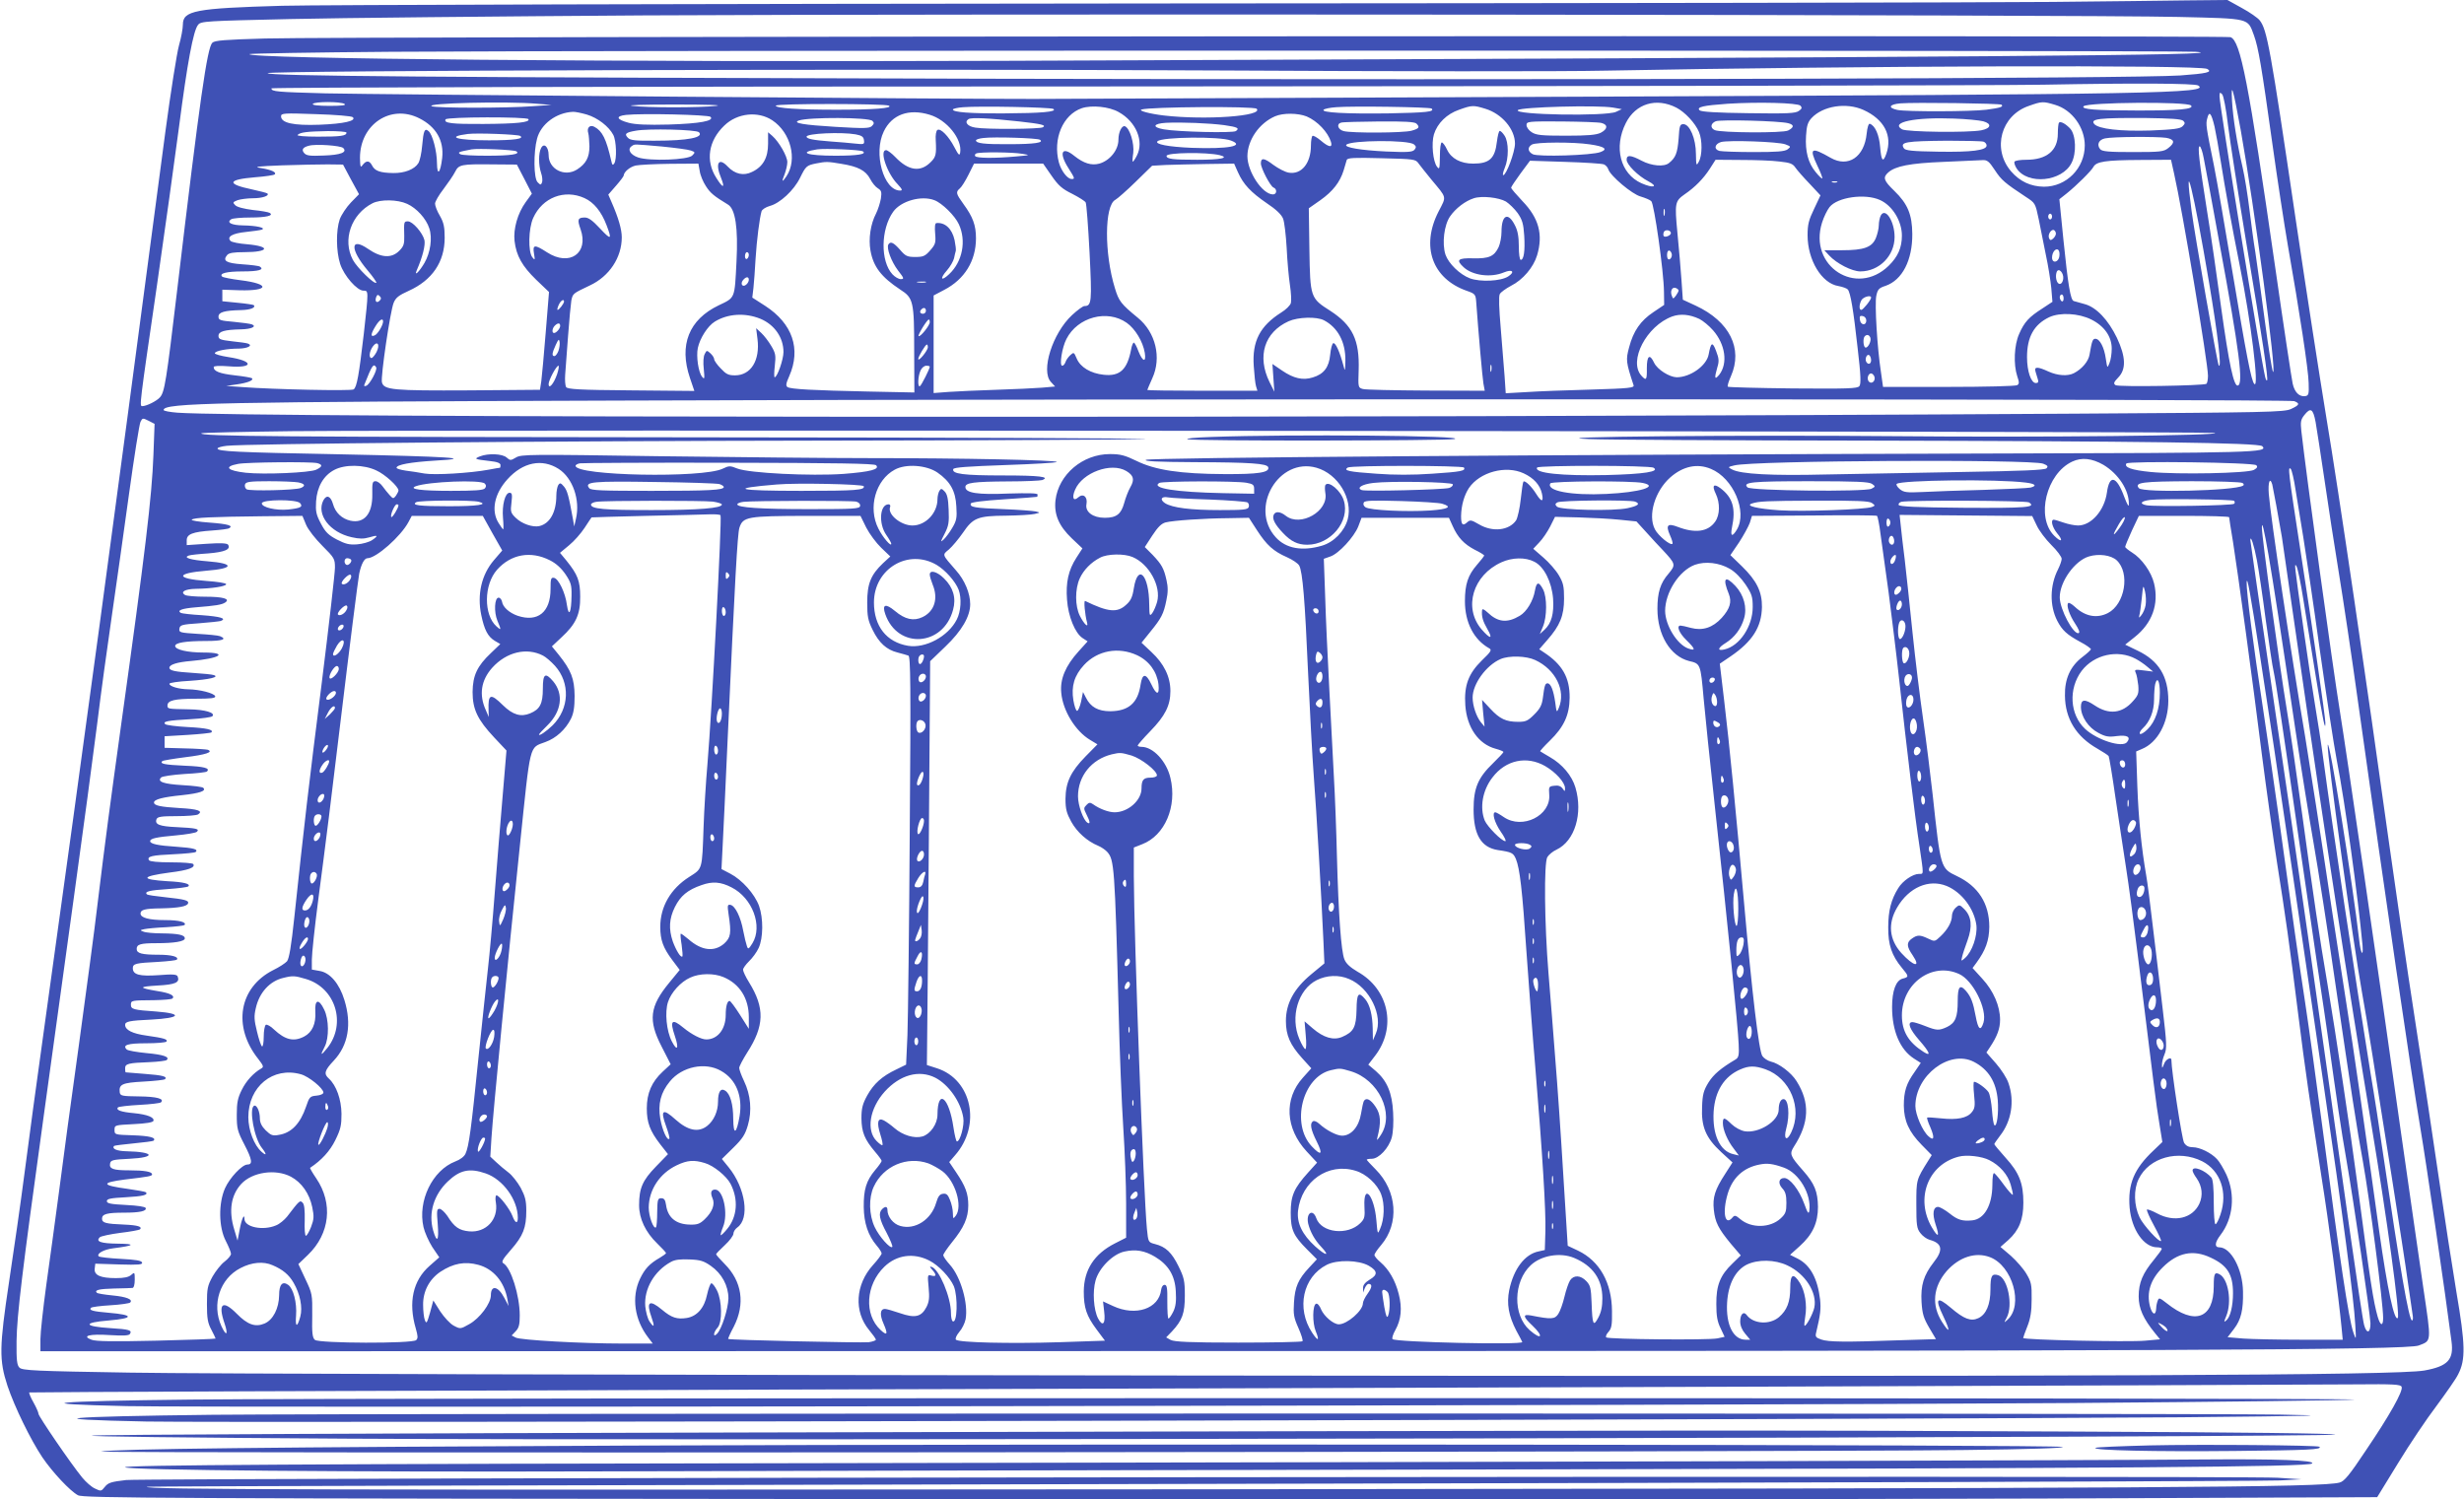 <?xml version="1.0" standalone="no"?>
<!DOCTYPE svg PUBLIC "-//W3C//DTD SVG 20010904//EN"
 "http://www.w3.org/TR/2001/REC-SVG-20010904/DTD/svg10.dtd">
<svg version="1.0" xmlns="http://www.w3.org/2000/svg"
 width="1280pt" height="779pt" viewBox="0 0 1280 779"
 preserveAspectRatio="xMidYMid meet">
<g transform="translate(0,779) scale(0.1,-0.1)"
fill="#3f51b5" stroke="none">
<path d="M10660 7780 c-272 -3 -2380 -7 -4685 -8 -2318 -2 -4333 -7 -4510 -12
-452 -13 -515 -25 -515 -98 0 -20 -9 -69 -20 -107 -11 -39 -43 -241 -71 -450
-307 -2317 -387 -2910 -643 -4755 -25 -179 -64 -464 -86 -635 -22 -170 -60
-434 -83 -585 -51 -339 -52 -406 -8 -540 37 -110 120 -280 181 -371 53 -78
144 -175 185 -197 27 -15 398 -17 4265 -20 2329 -2 5010 -1 5957 3 l1722 7
108 176 c59 97 149 231 200 298 50 68 102 141 113 165 39 75 37 155 -9 424
-22 132 -63 397 -91 590 -28 192 -84 566 -125 830 -41 264 -101 678 -135 920
-113 813 -260 1817 -325 2205 -35 212 -107 678 -160 1035 -131 887 -148 980
-186 1029 -10 13 -53 43 -94 65 l-74 41 -208 -2 c-114 -2 -431 -5 -703 -8z
m657 -78 c377 -9 358 -5 392 -96 23 -64 39 -157 96 -566 25 -179 61 -415 80
-525 60 -341 107 -647 108 -715 2 -58 0 -65 -18 -68 -31 -4 -55 20 -65 65 -5
22 -46 292 -90 599 -140 973 -181 1182 -233 1201 -28 10 -9867 4 -10210 -7
-211 -6 -261 -10 -274 -22 -27 -28 -64 -285 -183 -1288 -56 -472 -65 -527 -89
-554 -16 -19 -70 -46 -92 -46 -15 0 -15 2 76 625 41 286 93 658 115 826 43
332 74 500 99 530 15 19 37 20 476 30 253 6 1081 14 1840 19 1597 9 7481 4
7972 -8z m88 -181 c247 -18 -1090 -28 -6185 -47 -2007 -7 -3949 10 -3924 35 3
3 335 9 737 12 1046 8 9264 8 9372 0z m61 -89 c30 -17 -3 -24 -140 -34 -241
-16 -3191 -24 -6206 -17 -2919 7 -3730 14 -3730 29 0 14 3251 23 4928 14 900
-5 1810 -6 2022 -1 1311 25 3087 31 3126 9z m-47 -86 c65 -41 -198 -46 -3129
-58 -1510 -6 -2824 -12 -2920 -12 -335 -1 -3427 23 -3679 29 -253 7 -281 9
-281 26 0 5 1829 10 4408 10 2424 1 4583 5 4797 9 480 9 786 7 804 -4z m221
-231 c71 -398 189 -1278 168 -1257 -5 5 -24 125 -43 268 -19 142 -41 302 -49
354 -9 52 -22 154 -31 225 -9 72 -24 168 -35 215 -30 130 -50 256 -55 345 -6
106 5 68 45 -150z m-66 25 c10 -80 53 -357 96 -617 84 -499 114 -702 107 -709
-3 -3 -7 5 -10 18 -22 89 -237 1411 -237 1457 0 22 2 23 14 11 7 -9 20 -74 30
-160z m-9784 110 c10 -7 -14 -10 -78 -10 -60 0 -91 4 -87 10 8 13 145 13 165
0z m1000 1 l75 -6 -100 -7 c-130 -10 -498 -10 -522 0 -40 16 386 27 547 13z
m5918 -20 c45 -23 99 -81 118 -127 18 -43 17 -122 -1 -154 -13 -24 -14 -21
-15 40 0 79 -32 155 -65 155 -18 0 -21 -8 -25 -76 -6 -74 -15 -98 -50 -126
-25 -21 -91 -15 -142 12 -57 30 -78 32 -78 5 0 -25 59 -84 113 -112 55 -29 25
-37 -36 -10 -110 49 -145 187 -81 313 51 101 158 133 262 80z m645 10 c9 -10
8 -16 -8 -27 -17 -13 -59 -15 -262 -12 -165 2 -246 7 -254 15 -17 17 19 25
146 34 157 10 363 5 378 -10z m1045 5 c10 -11 -5 -16 -79 -26 -81 -10 -417
-11 -463 -1 -51 11 -42 29 16 34 71 6 519 0 526 -7z m279 -1 c87 -26 153 -117
153 -210 0 -119 -95 -215 -212 -215 -69 1 -125 27 -171 80 -100 117 -52 291
93 340 67 24 74 24 137 5z m705 -3 c19 -19 -64 -27 -287 -26 -207 0 -286 6
-271 22 22 21 537 25 558 4z m-7662 -2 c-85 -10 -358 -10 -435 0 -36 4 51 7
220 7 171 0 255 -3 215 -7z m898 1 c22 -13 -77 -21 -273 -21 -197 0 -315 8
-315 21 0 12 571 11 588 0z m854 -17 c22 -15 -65 -22 -253 -23 -181 -1 -269 6
-269 20 0 4 24 10 53 12 84 7 454 0 469 -9z m339 -16 c91 -50 133 -152 95
-226 -9 -18 -19 -32 -21 -32 -3 0 -2 20 2 45 6 50 -18 129 -43 139 -16 6 -34
-30 -34 -70 0 -53 -44 -108 -99 -124 -41 -11 -81 1 -130 40 -65 53 -82 17 -31
-63 34 -54 35 -57 17 -57 -22 0 -54 42 -66 85 -33 123 20 249 119 283 52 17
142 8 191 -20z m717 17 c38 -38 -264 -60 -482 -35 -75 9 -134 25 -116 31 40
14 584 18 598 4z m909 1 c17 -17 -26 -21 -224 -25 -221 -3 -352 4 -337 19 5 5
34 11 64 13 78 7 490 1 497 -7z m279 -1 c86 -26 154 -106 154 -181 0 -43 -45
-164 -61 -164 -4 0 -1 17 8 38 21 49 21 134 -1 167 -9 14 -20 25 -25 25 -5 0
-11 -26 -15 -57 -10 -87 -39 -113 -123 -113 -65 0 -114 26 -136 73 -9 20 -22
37 -27 37 -6 0 -10 -31 -10 -72 -1 -65 -2 -71 -15 -54 -21 27 -30 121 -16 168
18 58 67 106 131 128 67 24 74 24 136 5z m664 6 l45 -8 -30 -14 c-52 -24 -535
-16 -510 9 16 16 414 27 495 13z m1300 -12 c108 -49 152 -133 119 -228 -17
-48 -26 -38 -32 35 -5 63 -26 112 -54 121 -6 2 -13 -20 -16 -51 -12 -122 -96
-178 -187 -126 -101 58 -113 52 -70 -39 17 -35 29 -66 26 -68 -2 -2 -17 12
-34 33 -39 47 -55 108 -50 188 3 52 9 71 28 92 59 64 181 83 270 43z m-6632
-24 c57 -17 115 -62 138 -106 16 -31 19 -126 5 -148 -8 -12 -11 -8 -16 15 -26
113 -46 153 -87 175 -24 13 -41 -5 -32 -33 3 -10 5 -40 6 -68 0 -58 -18 -91
-65 -121 -64 -40 -147 2 -147 75 0 43 -24 66 -39 37 -14 -26 -14 -89 0 -130 6
-17 8 -39 5 -48 -6 -15 -8 -15 -23 0 -21 20 -22 157 -3 227 20 76 100 135 186
139 11 1 44 -6 72 -14z m1781 -1 c89 -26 170 -126 159 -196 -3 -19 -8 -15 -30
27 -30 58 -72 100 -88 90 -7 -4 -11 -27 -9 -54 4 -73 1 -87 -27 -114 -53 -53
-115 -44 -183 27 -19 20 -41 36 -48 36 -36 0 5 -121 60 -177 24 -26 27 -33 13
-33 -86 0 -140 194 -85 307 42 88 130 120 238 87z m-2996 -13 c19 -19 -46 -34
-173 -39 -136 -5 -200 9 -200 44 0 16 15 17 181 11 102 -3 186 -10 192 -16z
m346 -6 c87 -44 128 -116 118 -206 -9 -78 -26 -96 -27 -28 0 63 -23 151 -44
168 -20 17 -26 3 -33 -76 -3 -37 -12 -79 -20 -91 -20 -32 -72 -52 -130 -51
-68 1 -96 11 -110 39 -14 27 -30 28 -50 2 -10 -15 -12 -9 -13 38 0 174 160
281 309 205z m1512 8 c21 -21 -55 -35 -216 -40 -113 -3 -175 0 -209 9 -64 17
-70 35 -14 41 83 9 428 1 439 -10z m321 -18 c96 -64 131 -203 74 -290 -23 -35
-27 -31 -10 10 7 19 14 47 14 63 0 30 -43 105 -78 136 l-22 19 0 -60 c0 -72
-26 -119 -83 -146 -44 -22 -89 -12 -127 28 -47 50 -66 16 -34 -60 22 -55 9
-54 -25 1 -57 89 -41 193 42 272 67 65 175 76 249 27z m2776 20 c56 -24 110
-81 126 -132 10 -32 -11 -29 -53 7 -19 16 -38 27 -43 24 -4 -3 -8 -25 -8 -50
0 -92 -49 -152 -115 -141 -19 3 -55 22 -81 41 -47 36 -64 38 -64 7 0 -25 49
-118 65 -125 20 -7 19 -36 -2 -36 -55 0 -133 118 -133 199 1 84 61 171 144
207 42 18 119 17 164 -1z m4716 -52 c8 -38 22 -115 31 -173 24 -152 60 -350
100 -549 58 -290 102 -640 76 -616 -16 15 -41 147 -116 595 -36 217 -78 460
-94 540 -41 202 -43 215 -35 244 10 42 21 30 38 -41z m-8759 38 c10 -17 -63
-24 -235 -25 -163 -1 -207 4 -195 24 8 13 422 14 430 1z m1787 -9 c10 -10 9
-15 -3 -27 -12 -12 -39 -13 -189 -4 -166 10 -226 20 -190 33 52 18 363 17 382
-2z m763 -3 c116 -13 141 -19 123 -30 -15 -10 -294 -12 -351 -2 -41 6 -59 29
-36 44 14 10 108 5 264 -12z m5007 1 c47 -13 41 -37 -10 -47 -70 -13 -385 -9
-411 5 -64 37 67 64 269 56 63 -2 132 -9 152 -14z m1040 2 c10 -10 9 -15 -4
-28 -13 -13 -47 -17 -166 -22 -157 -5 -271 8 -293 34 -22 27 27 32 263 31 135
-2 190 -5 200 -15z m-2053 -12 c32 -8 32 -21 0 -38 -27 -14 -349 -12 -381 2
-25 11 -22 35 5 46 24 10 331 2 376 -10z m-2930 -10 c70 -10 82 -16 61 -31
-16 -11 -301 -4 -374 9 -63 11 -56 30 11 34 82 4 227 -2 302 -12z m999 8 c19
-19 14 -26 -25 -37 -42 -12 -313 -13 -353 -2 -30 8 -39 37 -13 44 10 3 99 5
199 6 128 1 183 -2 192 -11z m962 3 c34 -9 32 -32 -5 -51 -23 -11 -66 -15
-180 -15 -128 0 -155 3 -178 18 -15 9 -27 26 -27 37 0 19 7 20 183 19 100 -1
193 -4 207 -8z m-4689 -48 c27 -27 -57 -44 -228 -44 -101 -1 -129 2 -141 15
-20 20 -12 28 41 37 65 12 314 6 328 -8z m-1831 -2 c0 -17 -31 -21 -148 -21
-70 0 -112 4 -106 9 14 14 49 18 157 20 53 0 97 -3 97 -8z m902 -17 c24 -15
-30 -23 -162 -23 -167 0 -227 18 -110 33 49 6 258 -2 272 -10z m1743 8 c31 -6
41 -12 43 -30 3 -22 1 -23 -45 -18 -26 3 -84 8 -128 11 -92 7 -125 14 -125 25
0 17 181 25 255 12z m957 -28 c24 -15 -28 -23 -157 -23 -131 -1 -175 4 -175
20 0 4 17 10 38 12 53 7 280 0 294 -9z m992 -4 c76 -28 -12 -45 -203 -38 -121
5 -194 19 -178 34 23 23 324 26 381 4z m4859 14 c44 -8 47 -25 11 -53 -24 -19
-40 -21 -184 -21 -126 0 -160 3 -170 15 -19 23 -8 49 25 56 40 9 270 10 318 3z
m-3908 -34 c12 -10 13 -15 3 -28 -11 -12 -34 -14 -148 -9 -128 6 -219 21 -206
35 24 24 322 26 351 2z m1930 0 c29 -11 29 -12 11 -26 -15 -11 -56 -14 -175
-14 -86 0 -166 3 -179 6 -30 8 -25 36 8 46 37 11 300 2 335 -12z m1029 14 c9
-3 16 -12 16 -20 0 -25 -78 -35 -251 -32 -137 2 -172 6 -179 18 -20 32 7 37
227 39 94 0 178 -2 187 -5z m-2045 -14 c77 -11 96 -25 55 -40 -43 -17 -325
-26 -352 -11 -26 14 -28 36 -4 50 21 13 216 14 301 1z m-6476 -19 c22 -22 -12
-36 -101 -39 -72 -3 -90 -1 -102 13 -15 17 -7 30 25 38 34 10 165 1 178 -12z
m1654 8 c71 -7 139 -16 152 -21 23 -8 23 -10 7 -26 -22 -23 -221 -30 -281 -10
-41 14 -58 43 -33 59 16 11 5 11 155 -2z m8011 -61 c7 -35 44 -232 81 -438
105 -567 126 -736 96 -743 -21 -5 -46 114 -86 401 -22 163 -55 392 -74 507
-41 260 -50 335 -38 335 5 0 15 -28 21 -62z m-8766 36 c24 -15 -29 -23 -152
-23 -69 0 -132 3 -139 8 -15 10 -9 12 59 25 35 6 218 -2 232 -10z m1800 0 c23
-15 -28 -23 -142 -23 -148 0 -197 17 -95 33 41 6 223 -2 237 -10z m828 -13
c44 -7 43 -7 -34 -14 -109 -10 -204 -9 -210 2 -4 5 0 12 6 14 19 8 187 7 238
-2z m1026 -7 c54 -14 5 -24 -116 -24 -127 0 -160 4 -160 20 0 18 210 20 276 4z
m1033 -43 c9 -12 39 -50 66 -83 83 -100 80 -85 38 -167 -93 -181 -33 -349 147
-412 41 -14 45 -19 48 -50 12 -168 33 -401 38 -431 l7 -38 -304 1 c-167 1
-315 4 -329 8 -25 7 -25 9 -22 98 5 157 -32 233 -147 308 -104 66 -105 69
-109 321 l-3 212 60 42 c65 46 102 94 121 155 6 22 14 46 16 54 4 11 37 13
181 9 169 -4 177 -5 192 -27z m963 -5 c10 -4 20 -16 23 -26 11 -34 123 -129
168 -141 23 -7 48 -17 55 -24 15 -13 65 -366 66 -470 l1 -69 -55 -37 c-68 -45
-105 -99 -127 -183 -18 -66 -16 -78 23 -197 5 -14 -20 -17 -223 -23 -125 -3
-276 -9 -334 -13 l-107 -6 -6 89 c-4 49 -13 161 -20 249 -9 103 -11 166 -5
177 5 10 32 29 58 43 62 31 117 96 136 159 32 108 9 193 -76 281 -32 34 -59
65 -59 70 0 4 22 37 49 74 l49 66 184 -6 c100 -3 191 -9 200 -13z m911 15 c56
-6 70 -11 84 -32 9 -13 42 -51 74 -84 l56 -60 -33 -70 c-28 -58 -34 -81 -34
-137 0 -129 73 -250 160 -264 22 -4 44 -12 49 -18 14 -17 29 -104 51 -304 17
-144 18 -187 9 -198 -10 -13 -63 -14 -345 -12 -183 2 -335 6 -338 9 -4 3 4 28
16 55 63 143 -7 284 -183 366 l-67 31 -7 101 c-4 56 -13 166 -21 245 -15 157
-13 166 38 202 53 36 97 81 130 132 l30 47 132 -1 c72 0 161 -3 199 -8z m1120
-45 c34 -52 52 -67 161 -139 49 -32 49 -32 67 -117 9 -47 26 -130 37 -185 12
-55 24 -132 28 -171 l6 -72 -53 -35 c-69 -44 -93 -70 -120 -132 -26 -58 -30
-158 -10 -219 11 -32 11 -40 0 -47 -8 -5 -168 -9 -355 -9 l-342 0 -11 78 c-19
123 -33 353 -24 395 7 34 14 41 48 52 87 30 140 133 139 270 -1 101 -24 156
-93 223 -56 54 -61 70 -32 96 37 33 112 48 286 55 94 4 184 8 201 9 27 2 36
-5 67 -52z m931 -18 c42 -183 176 -984 176 -1050 0 -20 -4 -39 -8 -42 -17 -10
-457 -17 -472 -7 -12 8 -10 15 14 40 42 43 39 108 -7 206 -45 93 -107 159
-167 175 -25 7 -50 14 -57 16 -17 4 -30 83 -54 319 l-21 210 38 30 c51 41 127
116 139 138 15 28 64 35 241 36 l162 1 16 -72z m-6924 51 c88 -14 127 -35 150
-78 10 -20 28 -42 40 -49 19 -12 21 -19 16 -54 -4 -22 -15 -57 -25 -77 -29
-55 -40 -132 -29 -193 15 -84 56 -137 154 -202 69 -44 73 -61 73 -318 l1 -217
-242 5 c-281 6 -399 12 -417 23 -10 7 -8 19 9 57 62 141 17 273 -125 365 l-67
43 6 50 c3 28 8 96 11 151 6 98 21 213 31 247 3 10 22 22 43 28 53 14 125 81
157 146 30 61 34 65 84 75 51 10 59 10 130 -2z m-2547 -81 l42 -77 -42 -43
c-23 -24 -49 -63 -58 -87 -20 -58 -19 -166 2 -232 20 -62 88 -139 121 -139 27
0 27 2 2 -223 -25 -214 -36 -278 -53 -290 -12 -9 -420 0 -577 12 l-85 6 55 8
c56 8 89 21 79 32 -4 3 -43 10 -89 15 -79 9 -110 21 -110 43 0 6 27 8 78 4
132 -11 132 28 -2 48 -39 6 -71 15 -70 20 1 12 62 24 126 24 45 1 73 16 46 26
-7 3 -44 8 -83 12 -61 7 -70 11 -70 28 0 23 30 32 117 34 54 1 84 15 56 26 -8
3 -50 9 -93 13 -71 6 -80 9 -80 27 0 23 30 32 117 34 49 1 79 13 66 26 -2 2
-40 8 -83 12 l-80 8 0 30 0 30 90 -3 c154 -4 159 33 6 52 -49 6 -93 15 -97 19
-17 17 24 27 108 27 81 0 113 9 88 25 -6 4 -47 9 -92 12 -83 6 -103 18 -78 48
9 11 34 15 89 15 129 0 140 30 15 41 -41 3 -80 11 -86 17 -22 22 10 40 80 47
37 4 74 9 82 12 24 9 -27 21 -97 22 -61 1 -88 15 -62 32 8 5 52 9 99 9 83 0
124 10 101 24 -6 4 -45 11 -87 15 -46 6 -83 15 -92 25 -14 14 -13 16 12 26 15
5 51 10 79 10 50 0 88 13 76 25 -4 3 -39 12 -80 21 -134 28 -128 51 15 63 53
4 100 11 103 15 11 11 -17 24 -72 33 -41 6 -20 9 110 14 88 3 195 5 238 5 l79
-1 41 -77z m901 2 l39 -76 -32 -44 c-42 -58 -65 -139 -58 -202 9 -77 40 -131
112 -201 l67 -64 -17 -209 c-9 -115 -20 -229 -23 -254 l-7 -45 -368 -3 c-397
-2 -443 2 -453 42 -7 30 43 369 61 413 11 27 27 39 78 62 122 55 187 150 187
276 0 56 -5 79 -25 114 -14 23 -25 52 -25 63 0 11 20 45 44 76 24 32 51 71 60
89 19 38 30 41 196 39 l125 -1 39 -75z m911 41 c3 -22 18 -57 32 -78 23 -36
41 -51 115 -96 38 -23 53 -121 44 -295 -10 -196 -6 -187 -92 -228 -155 -74
-208 -206 -150 -377 l23 -68 -329 3 c-270 2 -330 6 -337 17 -5 8 -7 37 -5 65
2 28 9 119 15 201 6 83 14 165 17 184 8 37 8 36 96 78 101 47 166 145 166 250
0 41 -17 101 -54 185 l-16 37 40 46 c22 25 40 49 40 53 1 19 32 45 62 52 18 4
99 8 180 9 l146 1 7 -39z m1827 -23 c36 -52 55 -69 108 -95 35 -18 67 -38 70
-45 4 -7 13 -124 20 -260 13 -257 11 -278 -27 -278 -7 0 -36 -21 -64 -47 -102
-95 -163 -290 -110 -347 l22 -24 -68 -6 c-37 -3 -144 -8 -238 -11 -93 -3 -205
-8 -247 -11 l-78 -6 0 253 0 254 55 29 c106 55 165 151 165 268 0 68 -16 111
-65 178 -39 54 -41 62 -19 81 9 7 29 39 45 71 l29 58 179 0 180 0 43 -62z
m969 17 c28 -63 67 -104 150 -161 47 -31 76 -59 84 -79 7 -16 15 -85 19 -153
3 -67 11 -154 17 -193 6 -39 8 -80 5 -93 -3 -12 -26 -35 -51 -50 -110 -70
-151 -149 -142 -278 3 -46 8 -93 12 -105 l7 -23 -286 0 c-157 0 -286 2 -286 4
0 2 12 29 26 61 49 106 18 238 -75 314 -88 72 -99 87 -119 153 -56 181 -55
430 2 460 11 6 59 48 106 94 l85 83 70 4 c39 1 134 4 213 5 l143 2 20 -45z
m5044 -569 c47 -279 67 -452 51 -435 -7 7 -125 681 -141 802 -43 323 10 108
90 -367z m-1932 517 c-7 -2 -19 -2 -25 0 -7 3 -2 5 12 5 14 0 19 -2 13 -5z
m-6507 -82 c49 -22 88 -70 115 -141 29 -76 24 -79 -34 -17 -39 42 -60 57 -79
57 -37 0 -40 -11 -22 -61 44 -125 -58 -195 -174 -120 -65 42 -76 41 -68 -6 6
-35 5 -37 -9 -19 -22 29 -20 149 5 204 48 106 162 150 266 103z m4787 -18 c17
-11 45 -38 61 -60 24 -35 30 -55 34 -117 5 -79 -2 -126 -18 -126 -6 0 -10 31
-10 70 0 51 -6 82 -20 109 -36 72 -70 55 -70 -34 0 -26 -7 -61 -15 -79 -23
-48 -50 -60 -132 -58 -80 2 -91 -8 -50 -46 46 -43 141 -56 210 -27 43 18 59 3
22 -21 -38 -25 -145 -30 -199 -10 -53 20 -111 77 -127 123 -19 58 -7 155 24
199 29 42 79 80 123 94 42 14 130 4 167 -17z m1943 8 c65 -29 114 -110 114
-185 0 -63 -21 -110 -69 -157 -168 -163 -417 -2 -346 224 9 29 27 66 39 81 41
52 185 72 262 37z m-4912 -1 c40 -15 107 -81 127 -125 40 -86 19 -194 -50
-259 -42 -40 -51 -25 -12 19 17 19 33 48 37 63 3 15 7 32 9 38 2 6 -1 31 -6
56 -13 60 -50 94 -95 89 -7 -1 -9 -20 -6 -55 4 -48 1 -56 -26 -87 -26 -30 -37
-34 -77 -34 -42 0 -51 4 -80 38 -33 37 -49 45 -60 27 -11 -18 15 -89 50 -135
32 -41 33 -45 14 -45 -11 0 -30 11 -43 25 -63 68 -61 234 4 325 40 56 146 86
214 60z m-2739 -19 c49 -22 99 -77 115 -127 17 -50 6 -126 -25 -180 -27 -46
-55 -73 -40 -38 31 71 45 130 40 156 -9 38 -61 98 -86 98 -21 0 -21 -2 -19
-76 1 -42 -3 -54 -26 -77 -40 -40 -94 -37 -162 10 -93 64 -95 -2 -2 -112 27
-32 47 -61 45 -64 -10 -10 -100 78 -122 119 -55 104 -9 237 102 294 41 21 130
20 180 -3z m6532 -58 c-3 -10 -5 -4 -5 12 0 17 2 24 5 18 2 -7 2 -21 0 -30z
m2013 -8 c0 -8 -4 -15 -10 -15 -5 0 -10 7 -10 15 0 8 5 15 10 15 6 0 10 -7 10
-15z m-1980 -86 c0 -12 -29 -24 -37 -16 -3 4 -3 13 0 21 6 16 37 11 37 -5z
m2000 -3 c0 -8 -7 -19 -15 -26 -12 -10 -16 -9 -21 4 -7 18 13 49 27 40 5 -3 9
-11 9 -18z m18 -117 c-4 -33 -38 -39 -38 -7 0 28 20 52 33 39 5 -5 7 -19 5
-32z m-2013 6 c0 -10 -6 -20 -12 -22 -8 -3 -13 5 -13 22 0 17 5 25 13 23 6 -3
12 -13 12 -23z m-4795 1 c0 -8 -4 -18 -10 -21 -5 -3 -10 3 -10 14 0 12 5 21
10 21 6 0 10 -6 10 -14z m6828 -125 c-2 -15 -9 -26 -18 -26 -16 0 -25 37 -16
62 10 25 38 -5 34 -36z m-6828 -5 c0 -7 -6 -19 -14 -25 -19 -16 -32 5 -16 24
16 19 30 19 30 1z m918 -13 c-10 -2 -28 -2 -40 0 -13 2 -5 4 17 4 22 1 32 -1
23 -4z m3912 -42 c0 -4 -6 -16 -14 -27 -14 -18 -15 -18 -21 -1 -10 24 1 48 20
41 8 -3 15 -9 15 -13z m-6748 -53 c-15 -15 -26 -4 -18 18 5 13 9 15 18 6 9 -9
9 -15 0 -24z m8748 11 c0 -11 -4 -17 -10 -14 -5 3 -10 13 -10 21 0 8 5 14 10
14 6 0 10 -9 10 -21z m-1000 5 c0 -12 -42 -64 -51 -64 -12 0 -12 27 1 51 10
17 50 28 50 13z m-6790 -21 c-1 -11 -26 -43 -33 -43 -4 0 -1 11 5 25 10 23 28
35 28 18z m1880 -48 c0 -8 -7 -15 -15 -15 -16 0 -20 12 -8 23 11 12 23 8 23
-8z m-860 -41 c74 -31 120 -98 120 -173 0 -38 -32 -131 -46 -131 -3 0 -3 27 1
60 6 53 4 65 -18 102 -14 24 -37 54 -52 68 l-27 25 7 -56 c14 -111 -34 -189
-117 -189 -34 0 -46 6 -74 36 -19 19 -34 41 -34 48 0 7 -9 21 -19 30 -19 17
-20 17 -30 -3 -7 -12 -9 -44 -5 -78 5 -52 4 -56 -9 -40 -19 23 -31 106 -22
149 11 51 51 114 88 137 68 42 158 47 237 15z m4878 -1 c18 -9 50 -35 71 -59
64 -73 78 -172 32 -231 -24 -29 -26 -18 -10 38 10 32 9 46 -6 85 -19 51 -27
47 -39 -18 -11 -58 -95 -118 -166 -118 -38 1 -100 40 -117 75 -23 49 -38 38
-38 -28 1 -61 -3 -67 -28 -39 -69 76 26 259 160 308 42 15 90 11 141 -13z
m2036 -3 c68 -34 106 -89 106 -151 0 -26 -5 -60 -12 -76 -11 -27 -11 -27 -19
25 -8 57 -31 102 -54 102 -14 0 -18 -11 -30 -81 -5 -35 -39 -76 -82 -98 -32
-16 -83 -13 -132 9 -56 26 -75 26 -67 0 3 -11 9 -29 12 -40 5 -14 2 -20 -10
-20 -25 0 -46 61 -46 135 0 104 36 169 115 207 56 26 153 21 219 -12z m-5011
-17 c44 -31 84 -97 94 -156 8 -52 -11 -47 -33 8 -9 25 -20 45 -24 45 -4 0 -11
-16 -14 -35 -20 -105 -58 -141 -142 -132 -68 7 -122 39 -141 85 -14 33 -15 33
-33 17 -11 -10 -22 -26 -25 -36 -4 -11 -11 -19 -17 -19 -16 0 -1 95 22 139 58
114 212 155 313 84z m3842 12 c0 -28 -29 -25 -33 3 -3 19 0 23 15 20 10 -2 18
-12 18 -23z m-2817 1 c72 -38 112 -113 111 -208 -1 -58 -2 -60 -10 -28 -19 72
-41 121 -53 117 -6 -2 -13 -29 -16 -60 -6 -65 -33 -101 -91 -118 -51 -16 -99
-5 -159 36 l-50 34 5 -72 5 -72 -25 50 c-66 134 -27 259 99 316 49 22 146 25
184 5z m-4888 -6 c0 -20 -29 -68 -45 -73 -21 -9 -19 9 6 49 20 33 39 44 39 24z
m2840 -4 c0 -17 -50 -79 -58 -72 -5 6 44 86 53 86 3 0 5 -6 5 -14z m-1920 -19
c0 -14 -20 -37 -32 -37 -12 0 -10 24 4 38 16 16 28 15 28 -1z m6806 -61 c7
-18 -14 -58 -27 -51 -10 7 -12 48 -2 58 11 11 23 8 29 -7z m-6815 -69 c-6 -15
-15 -27 -21 -27 -14 0 -13 15 7 58 14 30 17 33 20 16 2 -11 -1 -32 -6 -47z
m-945 -6 c-9 -17 -21 -31 -26 -31 -15 0 -12 33 6 59 24 34 40 12 20 -28z
m2864 25 c0 -17 -49 -77 -50 -61 0 12 37 75 45 75 3 0 5 -6 5 -14z m4900 -67
c0 -20 -15 -26 -25 -9 -9 15 3 43 15 35 5 -3 10 -15 10 -26z m-1973 -56 c-3
-10 -5 -4 -5 12 0 17 2 24 5 18 2 -7 2 -21 0 -30z m-5793 19 c8 -13 -33 -89
-51 -96 -10 -4 -13 -2 -10 6 40 101 47 112 61 90z m940 -36 c-17 -50 -44 -81
-44 -51 0 20 40 95 51 95 4 0 1 -20 -7 -44z m1936 39 c0 -11 -43 -96 -51 -101
-13 -8 -11 51 3 81 6 14 19 25 30 25 10 0 18 -2 18 -5z m4907 -51 c8 -21 -13
-42 -28 -27 -13 13 -5 43 11 43 6 0 13 -7 17 -16z m2181 -128 c31 -12 28 -20
-17 -41 -37 -16 -116 -18 -1118 -24 -3827 -24 -9518 -21 -9861 5 -39 3 -72 9
-72 14 0 37 265 42 2375 49 2737 10 8665 8 8693 -3z m111 -108 c6 -35 27 -169
46 -299 19 -131 52 -347 74 -480 22 -134 68 -440 101 -679 144 -1030 274
-1917 324 -2215 29 -170 131 -868 161 -1103 13 -96 -19 -130 -141 -152 -144
-25 -1643 -32 -6469 -26 -2690 3 -5141 9 -5449 15 -495 8 -560 11 -575 26 -13
13 -16 38 -15 138 2 135 28 351 139 1154 41 296 112 815 159 1153 47 338 101
744 121 901 19 157 54 409 76 560 22 151 62 435 89 631 27 196 54 366 60 377
10 20 12 20 42 5 l31 -16 -6 -162 c-8 -217 -43 -506 -167 -1396 -60 -434 -81
-589 -125 -950 -13 -113 -56 -432 -94 -710 -39 -278 -86 -626 -105 -775 -20
-148 -49 -366 -66 -484 -16 -118 -30 -243 -30 -278 l0 -63 5553 1 c5497 0
6742 5 6802 29 67 26 66 13 24 297 -21 142 -74 514 -119 828 -112 800 -284
1981 -314 2165 -39 241 -175 1230 -201 1461 -5 47 -3 59 15 82 33 42 46 34 59
-35z m-524 -57 c55 -14 -920 -24 -1666 -17 -772 7 -1890 -3 -1584 -15 88 -4
729 -7 1425 -8 1446 -3 2054 -11 2072 -29 33 -33 -29 -35 -1382 -38 -2342 -6
-4397 -21 -4417 -33 -13 -7 56 -11 252 -12 291 -1 376 -7 383 -26 9 -28 -51
-37 -228 -36 -229 1 -360 21 -457 69 -60 29 -83 35 -137 35 -142 0 -267 -106
-283 -240 -8 -73 17 -133 85 -198 l55 -52 -31 -48 c-42 -65 -56 -129 -49 -219
6 -86 42 -174 81 -199 l26 -17 -47 -52 c-68 -75 -97 -144 -90 -215 8 -93 74
-200 150 -245 l38 -23 -62 -63 c-77 -79 -103 -134 -104 -220 0 -54 6 -75 30
-119 30 -54 82 -101 140 -125 17 -7 38 -22 47 -32 36 -41 39 -74 59 -824 5
-212 16 -484 24 -605 8 -121 15 -300 15 -397 l0 -178 -57 -29 c-109 -55 -162
-138 -163 -250 0 -85 14 -127 66 -197 l44 -59 -237 -8 c-254 -8 -522 -2 -537
13 -5 5 2 22 17 40 15 17 29 46 33 66 15 81 -25 221 -82 284 -19 21 -34 43
-34 49 0 6 21 37 46 68 61 75 84 126 84 191 0 61 -14 99 -64 173 l-35 52 31
36 c136 155 87 392 -94 451 l-53 17 1 94 c1 52 5 524 9 1049 l7 955 79 76 c85
81 129 157 129 220 0 56 -28 125 -74 176 -74 85 -72 79 -36 109 17 15 49 53
72 86 53 78 76 88 225 89 65 1 132 5 148 9 30 7 30 7 5 13 -14 3 -89 9 -168
12 -150 6 -175 10 -169 29 2 7 65 15 173 22 93 6 170 12 172 13 1 0 2 6 2 12
0 7 -48 8 -152 5 -160 -7 -223 3 -223 34 0 22 42 28 222 29 89 0 168 4 177 7
44 17 -15 24 -204 24 -205 0 -266 8 -258 33 4 9 74 14 271 21 147 5 267 12
267 16 0 10 -497 20 -969 20 -218 0 -715 5 -1104 10 -663 10 -710 10 -737 -7
-27 -16 -30 -16 -48 0 -22 20 -96 23 -139 6 -32 -13 -28 -15 50 -24 40 -4 57
-11 57 -21 0 -8 -1 -14 -3 -14 -2 0 -28 -4 -58 -10 -97 -18 -282 -29 -334 -20
-27 5 -71 12 -97 15 -27 4 -48 10 -48 15 0 16 72 29 200 37 215 12 81 21 -502
33 -533 10 -628 15 -628 30 0 5 21 11 48 14 97 11 1639 25 3107 27 836 1 1583
5 1660 8 77 4 -944 8 -2270 9 -2234 2 -2645 5 -2629 21 3 3 216 8 472 11 730
8 9953 -1 9987 -9z m-578 -166 c78 -47 134 -132 132 -205 0 -16 -8 -3 -24 39
-40 109 -77 118 -90 22 -13 -93 -81 -171 -150 -171 -18 0 -52 7 -75 15 -23 8
-46 15 -51 15 -18 0 -8 -39 17 -70 35 -41 23 -51 -15 -13 -96 96 -41 322 94
385 49 23 103 17 162 -17z m-313 6 c23 -9 27 -14 17 -24 -9 -9 -126 -14 -439
-19 -235 -4 -553 -10 -707 -13 -283 -7 -442 2 -487 26 -23 12 -23 13 11 21 96
26 1543 33 1605 9z m-8966 3 c29 -8 28 -18 -5 -34 -33 -16 -271 -26 -366 -16
-98 11 -116 32 -40 46 47 9 379 12 411 4z m1254 -30 c73 -47 113 -161 90 -259
l-9 -40 -7 40 c-22 121 -29 146 -46 167 -17 20 -21 21 -30 8 -5 -8 -10 -33
-10 -55 0 -85 -33 -145 -88 -158 -34 -8 -92 12 -123 43 -26 25 -28 32 -22 79
5 42 3 51 -10 51 -23 0 -40 -64 -34 -131 3 -33 3 -59 1 -59 -2 0 -13 15 -24
33 -40 64 -22 152 46 227 80 89 180 109 266 54z m1649 19 c21 -21 -28 -34
-169 -45 -171 -12 -491 4 -552 28 -37 15 -43 15 -76 -1 -105 -50 -764 -37
-764 15 0 5 10 11 23 13 12 2 360 4 774 3 555 -1 755 -4 764 -13z m7170 0 c8
-8 5 -14 -12 -24 -32 -18 -396 -25 -537 -11 -100 10 -138 24 -126 44 9 14 660
6 675 -9z m-9766 -27 c45 -20 115 -84 115 -104 0 -5 -6 -16 -13 -27 -13 -17
-15 -17 -33 3 -10 11 -27 32 -37 46 -10 14 -26 26 -36 26 -16 0 -18 -8 -17
-67 2 -102 -42 -154 -114 -138 -44 10 -78 42 -90 86 -12 42 -33 51 -50 20 -38
-73 33 -167 147 -192 40 -9 62 -9 90 -1 46 14 51 10 16 -14 -15 -10 -50 -20
-78 -22 -41 -3 -60 2 -105 25 -44 23 -60 39 -83 83 -25 47 -28 64 -25 116 5
75 39 134 95 163 55 29 153 28 218 -3z m2915 -11 c66 -46 94 -95 98 -176 4
-59 1 -74 -21 -111 -14 -24 -34 -51 -45 -61 -18 -16 -17 -13 5 30 21 41 24 59
21 125 -2 58 -8 82 -21 95 -15 16 -19 16 -27 3 -5 -8 -10 -28 -10 -43 0 -73
-62 -137 -130 -137 -60 0 -131 58 -116 96 3 8 -1 14 -8 14 -46 0 -53 -100 -12
-159 14 -20 26 -41 26 -46 0 -18 -44 33 -67 79 -55 108 -15 252 85 306 58 32
165 24 222 -15z m1969 25 c112 -32 190 -162 162 -268 -17 -62 -72 -119 -134
-137 -102 -30 -187 -15 -240 44 -139 153 16 417 212 361z m766 1 c10 -17 -14
-22 -166 -32 -98 -7 -198 -7 -289 0 -143 10 -173 16 -149 32 19 12 596 11 604
0z m985 -1 c33 -20 -47 -33 -245 -38 -233 -5 -377 10 -360 39 8 12 585 12 605
-1z m298 -6 c116 -48 190 -221 135 -315 -24 -40 -35 -36 -26 9 21 100 5 157
-60 206 -35 26 -45 14 -24 -29 23 -48 22 -110 -3 -145 -37 -53 -104 -62 -195
-27 -52 20 -63 9 -40 -43 10 -22 16 -42 13 -45 -10 -11 -74 42 -91 75 -38 73
0 199 80 270 66 58 140 74 211 44z m-3037 -11 c38 -23 44 -44 21 -84 -11 -19
-25 -56 -32 -82 -16 -58 -40 -77 -101 -77 -62 0 -103 31 -95 71 7 38 -17 58
-43 35 -25 -23 -34 -1 -16 40 38 89 187 144 266 97z m6074 -98 c9 -55 27 -165
40 -245 13 -80 52 -341 85 -580 34 -239 74 -502 90 -585 41 -206 110 -710 133
-957 5 -64 -10 -42 -17 25 -33 292 -158 1069 -164 1016 -5 -43 133 -1034 178
-1284 11 -60 36 -209 55 -330 19 -121 63 -402 99 -625 35 -223 74 -472 85
-555 12 -82 23 -160 25 -172 2 -13 0 -23 -4 -23 -16 0 -63 273 -151 870 -16
113 -45 301 -65 418 -80 495 -197 1273 -244 1622 -11 85 -32 218 -45 295 -13
77 -40 253 -59 390 -48 339 -49 344 -36 323 6 -10 22 -86 35 -170 14 -84 43
-265 65 -402 37 -226 50 -291 50 -242 0 29 -67 494 -131 905 -62 403 -65 431
-49 415 5 -5 17 -54 25 -109z m-4010 86 c52 -24 85 -60 95 -105 10 -45 -2 -46
-29 -3 -24 39 -59 73 -67 65 -3 -3 -9 -44 -14 -91 -5 -47 -16 -96 -24 -110
-36 -53 -122 -63 -193 -21 -41 24 -46 24 -62 10 -23 -21 -31 -11 -31 33 1 55
16 108 41 146 57 83 191 119 284 76z m2608 -48 c50 -6 61 -17 25 -26 -13 -3
-122 -8 -243 -12 -121 -3 -263 -8 -316 -11 -85 -4 -99 -2 -120 15 -13 11 -20
23 -16 27 20 20 521 26 670 7z m-8974 1 c35 -7 40 -18 14 -29 -28 -12 -266
-17 -282 -7 -8 6 -11 17 -8 26 5 13 25 16 125 16 66 0 134 -3 151 -6z m969 -6
c8 -8 9 -15 1 -25 -9 -10 -52 -13 -178 -13 -153 0 -221 9 -181 24 65 24 337
35 358 14z m1220 -3 c12 -4 22 -11 22 -15 0 -16 -73 -20 -375 -20 -258 0 -315
2 -324 14 -27 33 15 37 339 32 173 -2 325 -7 338 -11z m2737 7 c34 -6 40 -11
40 -32 l0 -25 -160 3 c-249 5 -377 26 -333 53 16 10 397 11 453 1z m1072 -8
c2 -6 -6 -15 -19 -19 -31 -9 -433 -19 -454 -11 -29 11 1 30 59 37 89 11 410 5
414 -7z m987 7 c86 -18 -15 -49 -189 -57 -182 -9 -315 16 -291 55 8 12 426 14
480 2z m1191 -5 c18 -13 18 -14 -3 -25 -33 -17 -626 -11 -644 7 -27 27 20 32
323 32 243 0 309 -3 324 -14z m1924 5 c8 -5 9 -11 3 -14 -43 -27 -520 -38
-541 -13 -25 30 19 35 274 36 138 0 256 -4 264 -9z m155 -8 c4 -16 35 -183 50
-273 3 -19 46 -318 96 -663 122 -850 246 -1652 370 -2397 79 -474 149 -984
136 -997 -18 -19 -54 150 -96 447 -78 563 -134 954 -170 1180 -21 135 -55 353
-75 485 -61 409 -115 754 -140 907 -76 448 -179 1136 -189 1261 -5 62 6 91 18
50z m-7317 -9 c7 -20 -38 -24 -324 -24 -336 0 -383 12 -128 33 101 9 449 2
452 -9z m1794 -69 c102 -4 192 -11 199 -15 7 -4 10 -15 7 -24 -5 -14 -28 -16
-150 -16 -152 0 -247 12 -285 36 -29 19 -19 37 16 30 15 -3 111 -8 213 -11z
m5325 -7 c4 -5 4 -11 0 -15 -10 -10 -409 -16 -455 -8 -40 8 -30 22 19 28 57 7
428 3 436 -5z m-10047 -12 c16 -19 3 -26 -62 -33 -62 -6 -137 11 -137 32 0 21
182 22 199 1z m929 7 c53 -14 -9 -23 -155 -23 -155 0 -197 5 -171 21 15 10
291 12 326 2z m1216 1 c25 -4 46 -10 46 -15 0 -19 -119 -29 -365 -29 -249 0
-315 6 -315 29 0 5 12 12 28 14 45 7 556 7 606 1z m744 0 c14 -4 22 -13 20
-23 -3 -14 -31 -16 -263 -16 -256 0 -375 8 -375 25 0 5 15 11 33 13 54 6 560
7 585 1z m3044 -11 c54 -16 33 -28 -62 -35 -123 -8 -315 1 -337 17 -10 7 -13
17 -8 25 6 10 48 11 194 7 102 -3 198 -9 213 -14z m1002 11 c29 -11 16 -22
-39 -34 -75 -16 -349 -10 -367 8 -10 10 -10 15 2 22 16 11 378 14 404 4z
m1230 -7 c18 -13 18 -14 0 -21 -34 -13 -357 -25 -480 -17 -115 8 -179 23 -144
35 37 12 71 14 331 15 216 1 279 -2 293 -12z m816 3 c41 -26 -13 -30 -340 -28
-243 2 -334 6 -337 15 -2 6 4 13 14 16 35 9 648 7 663 -3z m-8470 -15 c0 -14
-32 -66 -37 -61 -8 7 17 66 28 66 5 0 9 -2 9 -5z m1673 -52 c8 -17 -45 -1022
-68 -1293 -8 -91 -17 -237 -20 -325 -8 -228 -5 -216 -75 -261 -96 -61 -150
-154 -150 -259 0 -69 15 -109 62 -172 l39 -52 -55 -67 c-101 -123 -110 -194
-39 -331 l47 -92 -42 -39 c-56 -52 -82 -111 -82 -190 0 -74 16 -117 70 -187
l40 -51 -63 -65 c-69 -71 -87 -112 -87 -200 0 -70 33 -140 94 -199 25 -24 46
-47 46 -50 0 -3 -15 -14 -32 -24 -54 -31 -79 -58 -104 -111 -44 -94 -28 -210
42 -302 l25 -33 -153 0 c-217 0 -535 18 -559 31 l-21 11 21 22 c17 18 21 35
21 82 0 104 -46 249 -85 271 -12 7 -4 21 39 70 64 73 80 115 80 203 0 53 -6
75 -29 119 -17 30 -45 66 -64 80 -19 14 -48 39 -64 54 l-30 28 6 97 c8 127 84
912 148 1522 56 538 47 503 132 535 56 20 105 65 133 121 14 29 19 60 19 119
-1 89 -18 133 -83 214 l-35 43 50 47 c74 68 98 119 97 211 0 82 -13 115 -71
187 l-34 41 47 39 c26 21 62 62 81 91 18 28 35 53 36 54 1 1 128 4 282 8 154
3 303 7 332 8 28 1 54 -1 56 -5z m6026 -98 c7 -49 26 -186 42 -303 15 -117 40
-317 54 -445 40 -368 84 -731 106 -871 23 -157 23 -146 -2 -146 -32 0 -85 -36
-108 -74 -37 -59 -52 -118 -52 -203 -1 -91 18 -147 71 -211 37 -44 37 -48 4
-56 -35 -9 -55 -63 -55 -148 0 -124 41 -220 113 -267 l36 -23 -32 -47 c-43
-60 -56 -101 -56 -175 1 -79 26 -136 93 -204 l52 -53 -17 -27 c-64 -102 -63
-100 -63 -229 0 -107 2 -125 21 -149 11 -15 33 -31 48 -35 66 -18 72 -53 21
-117 -52 -67 -68 -119 -63 -206 4 -63 11 -84 40 -134 l35 -59 -195 -6 c-276
-10 -364 -9 -401 4 -29 10 -32 15 -26 38 22 92 25 122 20 170 -13 109 -51 179
-116 212 l-40 20 50 45 c67 60 95 121 95 204 -1 80 -18 121 -77 188 -68 77
-72 87 -48 125 80 123 84 229 14 340 -27 44 -92 93 -134 102 -16 4 -36 17 -44
29 -18 27 -53 323 -95 796 -43 483 -76 823 -103 1048 l-23 194 56 38 c113 77
161 152 163 256 1 79 -27 137 -104 212 l-60 58 45 66 c24 37 49 83 56 102 l11
36 322 2 c177 2 325 1 328 -2 3 -3 12 -45 18 -95z m811 46 c12 -27 47 -73 76
-102 30 -29 54 -62 54 -72 0 -10 -9 -35 -19 -55 -43 -84 -44 -189 -4 -267 26
-50 50 -72 120 -110 31 -16 55 -34 55 -38 -1 -4 -20 -22 -44 -40 -63 -48 -93
-114 -91 -201 1 -120 59 -213 168 -275 29 -17 56 -34 59 -39 3 -5 19 -101 35
-213 17 -112 41 -276 55 -364 14 -88 41 -293 61 -455 83 -673 96 -780 112
-874 l16 -99 -46 -44 c-101 -95 -134 -174 -124 -297 10 -114 74 -206 143 -206
13 0 24 -3 24 -8 0 -4 -19 -30 -41 -57 -58 -70 -79 -119 -79 -190 0 -63 24
-116 85 -191 l26 -32 -77 -7 c-85 -8 -634 4 -634 14 0 3 10 31 22 61 16 40 22
78 22 140 1 76 -2 90 -27 132 -15 26 -52 68 -81 94 l-54 46 41 36 c56 51 78
107 78 194 0 101 -22 156 -92 233 -32 36 -59 68 -59 71 0 3 14 23 30 44 59 75
76 179 44 272 -8 26 -38 72 -65 103 l-50 57 18 27 c38 57 53 97 53 143 0 71
-34 150 -92 213 l-51 56 20 27 c48 66 66 115 67 187 0 121 -57 211 -169 264
-84 40 -84 40 -125 421 -12 107 -34 285 -50 395 -16 110 -41 313 -55 450 -14
138 -32 306 -40 375 -9 69 -18 150 -21 180 l-6 55 344 -3 345 -3 23 -48z
m-8990 3 c11 -26 48 -73 85 -110 62 -62 65 -67 65 -113 0 -27 -31 -298 -69
-602 -67 -527 -91 -735 -142 -1214 -16 -151 -27 -215 -38 -229 -9 -10 -41 -31
-72 -46 -178 -90 -212 -293 -77 -462 27 -35 29 -41 15 -49 -40 -23 -78 -64
-101 -111 -21 -42 -26 -66 -26 -129 0 -71 3 -85 40 -156 40 -77 44 -103 15
-103 -27 0 -92 -69 -116 -123 -35 -79 -33 -203 4 -274 15 -29 27 -59 27 -67 0
-8 -15 -26 -33 -40 -19 -14 -47 -50 -63 -78 -26 -48 -29 -62 -29 -143 0 -74 4
-98 23 -133 12 -23 22 -44 22 -46 0 -2 -138 -7 -307 -11 -224 -5 -316 -4 -338
5 -53 20 -9 31 96 24 69 -4 99 -3 104 6 12 19 -2 24 -100 30 -142 9 -147 29
-10 40 132 11 132 29 0 40 -83 7 -105 13 -92 26 4 4 49 10 101 13 52 3 98 10
102 14 16 16 -18 30 -91 37 -41 4 -79 10 -82 14 -14 14 12 20 90 22 45 1 88 2
95 3 7 0 12 17 12 43 0 39 -1 40 -18 25 -13 -12 -37 -17 -80 -17 -80 0 -114
15 -110 49 l3 26 124 -4 c102 -3 123 -1 119 10 -3 10 -33 15 -110 19 -59 3
-110 9 -115 13 -13 14 26 36 76 42 110 14 119 23 24 24 -90 1 -117 11 -95 33
6 6 54 16 106 23 53 6 99 15 103 18 14 14 -11 22 -80 25 -99 4 -117 9 -117 31
0 24 26 31 115 31 81 0 117 8 112 24 -2 7 -42 13 -103 16 -79 4 -99 8 -99 20
0 12 20 16 97 20 90 5 119 12 106 26 -3 3 -47 11 -97 18 -134 18 -138 32 -14
48 127 15 143 18 143 27 0 14 -40 21 -120 21 -83 0 -104 8 -98 36 3 17 15 20
101 24 140 7 129 36 -15 39 -51 1 -79 13 -65 28 3 2 49 8 102 13 53 5 99 11
103 14 15 16 -21 25 -108 28 -94 3 -95 3 -95 28 0 25 1 25 99 30 64 3 101 9
103 17 6 18 -31 33 -101 40 -67 6 -96 16 -83 30 4 4 55 10 112 13 57 3 107 9
111 13 20 19 -22 30 -113 31 -90 1 -98 3 -101 21 -5 42 12 50 123 56 58 3 108
9 112 12 14 14 -11 21 -105 28 -53 4 -98 8 -99 8 -2 1 -3 10 -3 21 0 24 17 28
127 32 45 2 85 7 89 11 17 16 -16 28 -105 36 -51 5 -97 13 -103 19 -23 23 5
32 102 32 54 0 101 4 105 9 7 12 -13 18 -104 31 -73 10 -111 29 -111 56 0 17
23 22 135 27 152 8 168 31 27 42 -119 8 -132 12 -132 35 0 23 3 23 122 24 47
1 90 4 94 9 14 14 -12 28 -77 38 -101 17 -101 23 -1 29 94 5 117 16 105 47 -4
11 -24 13 -98 7 -100 -7 -135 2 -135 36 0 24 15 27 133 33 49 3 91 8 95 11 14
15 -26 26 -93 26 -88 0 -115 7 -115 30 0 24 19 30 103 30 93 0 147 9 147 25 0
18 -33 25 -120 26 -41 0 -84 4 -95 9 -19 7 -18 8 5 13 14 3 65 8 113 10 49 3
91 8 95 11 14 15 -27 26 -100 26 -84 0 -128 12 -128 34 0 20 22 26 108 27 90
2 134 10 139 26 5 15 -16 21 -120 32 -48 5 -91 11 -94 15 -14 14 14 21 108 27
56 4 103 10 107 14 14 13 -23 23 -109 27 -142 9 -137 25 12 45 98 12 135 26
123 44 -3 5 -54 9 -114 9 -69 0 -111 4 -116 11 -12 20 15 26 127 31 61 3 113
8 116 12 14 14 -13 21 -100 27 -96 6 -137 15 -137 29 0 14 32 21 134 30 54 5
103 13 109 19 15 15 -4 19 -106 24 -89 4 -114 14 -104 41 5 13 25 16 104 16
54 0 104 4 112 9 28 18 -2 28 -96 33 -100 6 -133 13 -133 29 0 16 46 28 146
38 92 10 127 22 110 38 -4 5 -52 11 -107 14 -100 6 -134 18 -112 40 6 6 61 14
121 18 61 3 113 9 117 13 18 17 -13 26 -115 30 -106 5 -131 10 -117 24 3 3 56
12 118 20 108 13 150 27 118 39 -8 2 -61 6 -119 7 l-105 3 0 30 0 30 119 7
c65 4 121 10 124 13 14 14 -25 23 -125 28 -58 3 -110 10 -115 15 -14 14 12 19
136 26 55 3 104 10 109 15 18 18 -38 35 -123 36 -109 2 -110 2 -110 20 0 26
37 35 145 35 81 0 106 3 103 13 -6 16 -80 35 -140 36 -50 1 -98 15 -98 29 0 5
48 12 106 15 103 7 157 20 124 30 -8 3 -56 8 -106 11 -95 6 -124 12 -124 27 0
16 39 29 112 35 152 13 198 44 65 44 -83 0 -147 15 -147 34 0 17 53 26 163 26
82 0 109 9 70 25 -10 4 -62 9 -116 12 -92 6 -98 7 -95 27 3 19 12 22 102 28
55 4 106 10 113 12 33 13 -3 23 -98 30 -56 3 -105 9 -110 12 -21 13 6 23 79
29 101 8 134 13 152 25 28 19 -11 30 -105 30 -49 0 -96 4 -104 9 -26 16 0 31
57 32 83 1 157 13 157 24 0 6 -46 13 -104 17 -160 12 -159 40 0 53 146 11 149
38 7 49 -88 7 -129 19 -97 30 8 3 53 8 101 11 86 7 118 21 103 45 -5 8 -38 10
-111 5 l-104 -7 0 25 c0 32 30 44 133 51 43 3 83 8 88 12 22 13 -7 22 -102 29
-57 4 -97 11 -93 15 11 11 101 15 367 18 l208 2 19 -46z m968 -44 l51 -90 -43
-50 c-65 -76 -88 -178 -66 -285 16 -77 34 -112 70 -134 l29 -17 -49 -47 c-71
-67 -94 -116 -95 -202 0 -90 26 -144 112 -236 l64 -68 -20 -238 c-11 -131 -30
-357 -41 -503 -11 -146 -27 -321 -35 -390 -8 -69 -30 -280 -50 -470 -37 -366
-49 -456 -67 -494 -6 -14 -28 -31 -53 -40 -119 -46 -196 -205 -165 -341 6 -27
27 -74 46 -104 l36 -53 -50 -44 c-87 -76 -112 -190 -72 -326 11 -39 12 -50 2
-60 -19 -19 -504 -17 -526 1 -13 11 -16 35 -14 126 1 111 0 115 -36 191 l-36
77 50 48 c114 110 131 267 43 397 -20 29 -34 54 -32 55 60 40 103 87 131 144
28 57 32 77 32 137 -1 75 -27 147 -65 182 -28 25 -24 42 25 94 75 80 94 189
55 315 -26 85 -75 143 -130 151 l-39 7 0 52 c0 29 15 172 34 316 34 256 73
568 116 929 43 358 91 736 96 760 11 51 27 80 43 80 45 0 173 113 213 188 l17
32 185 0 184 0 50 -90z m1942 29 c17 -33 52 -80 78 -105 l47 -45 -38 -35 c-63
-60 -82 -106 -82 -204 0 -73 4 -93 28 -142 33 -68 73 -104 130 -118 23 -6 48
-13 56 -16 11 -4 13 -145 7 -912 -3 -499 -9 -976 -12 -1060 l-7 -153 -51 -25
c-74 -35 -117 -74 -151 -135 -24 -44 -30 -66 -30 -119 1 -72 16 -109 71 -174
19 -22 34 -43 34 -47 0 -4 -15 -26 -34 -48 -46 -55 -60 -101 -59 -192 1 -82
22 -147 68 -201 14 -16 25 -34 25 -40 0 -5 -20 -33 -45 -60 -92 -102 -100
-242 -20 -338 19 -23 35 -45 35 -50 0 -4 -17 -10 -37 -13 -38 -4 -724 11 -730
17 -2 1 11 31 29 64 60 118 43 235 -48 326 -24 24 -44 47 -44 50 0 3 20 24 45
47 25 23 45 50 45 60 0 10 9 24 20 32 66 46 43 205 -45 313 l-35 43 59 58 c49
48 62 69 76 117 22 75 15 157 -20 230 -14 29 -25 60 -25 68 0 8 19 44 41 79
90 139 93 232 10 366 -17 27 -31 57 -31 65 0 8 14 27 31 44 17 16 40 47 50 69
24 52 25 154 2 219 -23 62 -88 135 -149 167 l-46 24 6 120 c4 66 15 316 26
555 38 833 51 1065 61 1098 19 58 40 61 351 62 l278 0 30 -61z m3913 41 l88
-9 52 -57 c29 -32 67 -74 86 -93 66 -71 67 -75 29 -121 -43 -49 -58 -98 -58
-183 0 -136 67 -246 164 -271 60 -14 60 -14 76 -194 6 -70 33 -329 60 -577 66
-607 119 -1135 122 -1219 3 -58 0 -70 -16 -80 -76 -45 -114 -77 -141 -120 -25
-41 -31 -62 -33 -126 -5 -103 19 -161 99 -235 l59 -54 -39 -61 c-52 -80 -65
-121 -58 -185 7 -65 23 -97 88 -176 l52 -61 -43 -42 c-64 -61 -85 -114 -84
-211 0 -61 5 -91 22 -125 l21 -45 -37 -8 c-45 -10 -567 -5 -578 5 -4 5 1 17
12 29 16 18 19 36 18 108 -1 147 -64 260 -177 314 l-53 25 -23 368 c-12 202
-31 476 -42 608 -10 133 -26 331 -35 441 -21 256 -24 571 -6 602 7 12 28 30
48 39 95 45 138 188 98 323 -18 61 -68 121 -133 158 -25 15 -48 28 -50 30 -2
1 20 26 50 55 73 71 102 133 103 223 1 105 -38 173 -134 236 l-24 16 41 47
c67 76 88 128 88 216 0 64 -4 82 -27 121 -15 26 -51 67 -80 92 l-53 46 31 33
c18 18 43 56 57 83 l25 50 123 -3 c68 -2 164 -7 212 -12z m2598 -42 c-38 -52
-40 -42 -4 19 15 26 29 41 31 35 2 -7 -10 -31 -27 -54z m569 55 c0 -5 9 -62
20 -128 26 -165 101 -713 150 -1105 23 -179 59 -435 80 -570 42 -265 63 -411
110 -789 34 -273 61 -456 119 -831 38 -236 91 -640 105 -787 l6 -63 -218 0
c-119 0 -254 3 -298 6 l-82 7 33 43 c37 48 49 99 47 195 -2 116 -63 229 -123
229 -26 0 -24 25 6 64 66 86 78 209 31 313 -15 32 -37 69 -49 81 -30 33 -90
62 -126 62 -21 0 -35 7 -45 23 -11 16 -66 376 -66 430 0 19 -30 4 -38 -20 -9
-24 -11 -25 -11 -7 -1 12 5 37 13 56 13 31 12 56 -9 234 -13 109 -35 298 -50
419 -14 121 -30 246 -36 278 -24 138 -40 294 -46 463 l-6 180 30 13 c81 33
137 136 137 251 0 126 -50 208 -160 260 l-64 31 49 39 c91 72 127 171 101 279
-14 59 -64 130 -115 161 -19 12 -35 25 -35 29 0 5 16 43 35 85 l36 76 234 0
c129 0 235 -3 235 -7z m-5050 -68 c50 -77 85 -109 156 -140 29 -13 57 -32 63
-43 18 -33 30 -183 46 -552 9 -195 22 -440 30 -545 14 -182 39 -614 50 -855
l5 -115 -69 -57 c-89 -74 -131 -151 -131 -242 0 -75 22 -124 84 -193 l48 -53
-44 -49 c-99 -110 -91 -263 20 -383 l54 -58 -47 -52 c-73 -81 -90 -120 -90
-208 0 -89 14 -120 86 -192 l50 -50 -40 -43 c-57 -61 -74 -100 -79 -181 -4
-62 -1 -79 23 -133 15 -34 25 -65 21 -69 -4 -4 -155 -7 -334 -7 -251 0 -332 4
-351 14 l-23 13 30 31 c54 58 67 94 67 187 0 76 -4 93 -33 152 -35 71 -66 101
-122 115 -35 9 -35 10 -42 79 -17 173 -67 1515 -68 1830 l0 151 43 17 c118 45
183 196 147 345 -20 86 -90 161 -150 161 -11 0 -20 3 -20 7 0 3 29 37 65 74
78 80 105 134 105 209 0 74 -33 142 -99 203 l-51 48 45 56 c58 71 70 94 84
164 9 41 9 69 1 104 -14 63 -25 82 -72 132 l-41 41 39 60 c29 44 47 62 69 68
40 10 196 21 326 22 l107 2 42 -65z m1016 23 c27 -61 60 -95 115 -124 27 -13
49 -27 49 -30 0 -3 -17 -25 -38 -49 -46 -53 -62 -100 -62 -188 0 -111 46 -200
126 -245 15 -8 10 -17 -38 -63 -70 -69 -93 -130 -86 -233 8 -115 68 -202 158
-226 22 -6 40 -13 40 -17 0 -3 -24 -29 -53 -57 -79 -76 -102 -130 -102 -241 0
-131 39 -197 125 -211 75 -11 81 -15 95 -47 20 -50 33 -157 55 -487 12 -168
32 -438 46 -600 37 -447 55 -739 52 -847 l-3 -97 -31 -7 c-73 -14 -131 -91
-154 -202 -14 -70 -3 -133 37 -210 16 -28 29 -55 31 -59 7 -16 -658 -1 -674
15 -4 4 2 25 14 46 31 55 37 116 18 189 -18 71 -51 127 -95 165 -17 14 -31 31
-31 37 0 7 16 30 35 52 95 112 83 281 -29 393 -25 25 -46 48 -46 50 0 3 12 5
26 5 37 0 89 56 104 111 7 26 10 78 7 129 -5 103 -32 165 -89 215 l-40 34 36
47 c112 147 71 345 -92 436 -37 22 -59 41 -68 64 -17 40 -31 234 -39 539 -3
127 -10 313 -16 415 -5 102 -16 309 -24 460 -8 151 -18 363 -21 471 l-7 196
34 12 c44 15 123 101 145 156 l17 45 227 0 227 0 19 -42z m2274 17 c0 -8 -4
-17 -10 -20 -6 -4 -10 5 -10 20 0 15 4 24 10 20 6 -3 10 -12 10 -20z m1964
-165 c27 -159 58 -357 140 -910 30 -201 73 -467 95 -592 22 -125 75 -463 116
-750 75 -512 110 -742 140 -903 33 -182 105 -733 105 -812 0 -44 -14 -42 -28
5 -23 82 -37 168 -108 707 -31 238 -113 784 -153 1021 -43 252 -73 454 -131
879 -28 204 -64 449 -80 545 -40 241 -130 898 -130 949 0 38 11 -7 34 -139z
m-1944 69 c0 -20 -15 -26 -25 -9 -9 15 3 43 15 35 5 -3 10 -15 10 -26z m1884
-99 c9 -47 30 -186 46 -310 17 -123 35 -244 41 -268 11 -49 53 -328 129 -857
28 -192 71 -485 95 -650 25 -165 52 -347 60 -405 44 -315 67 -472 94 -625 38
-217 123 -798 125 -849 1 -52 -20 -58 -33 -9 -6 21 -38 234 -72 473 -153 1088
-297 2097 -404 2814 -63 428 -115 783 -115 790 1 30 20 -29 34 -104z m-8867
-1 c32 -16 59 -41 81 -73 28 -42 32 -56 31 -110 -1 -88 -14 -116 -24 -49 -8
64 -44 137 -67 141 -16 3 -18 -5 -18 -58 0 -120 -66 -174 -171 -139 -43 15
-77 45 -81 73 -2 11 -10 21 -18 21 -21 0 -25 -74 -6 -120 21 -49 20 -52 -5
-29 -67 60 -66 216 3 294 72 81 175 100 275 49z m3027 17 c85 -36 149 -152
127 -233 -6 -21 -17 -47 -25 -58 -14 -18 -15 -15 -16 45 -1 154 -59 215 -80
84 -7 -46 -16 -65 -40 -86 -46 -43 -94 -38 -213 20 -8 4 -1 -72 10 -112 8 -31
-15 -9 -37 34 -26 51 -26 140 -1 195 20 44 59 84 106 108 37 20 125 22 169 3z
m3961 -15 c-7 -23 -25 -29 -25 -8 0 14 21 39 28 33 2 -3 1 -14 -3 -25z m1151
-2 c70 -66 43 -228 -46 -274 -57 -29 -118 -18 -172 33 -15 14 -31 23 -34 19
-11 -11 6 -62 36 -107 19 -29 26 -46 18 -49 -27 -9 -98 124 -98 186 0 81 78
190 151 212 52 16 116 7 145 -20z m-9173 4 c9 -9 -13 -34 -24 -27 -14 8 -11
34 4 34 8 0 17 -3 20 -7z m3043 -28 c45 -27 97 -85 114 -129 16 -43 12 -113
-10 -155 -44 -87 -163 -151 -253 -136 -112 19 -177 102 -177 225 0 175 178
282 326 195z m3104 17 c51 -25 91 -105 98 -192 5 -78 -8 -127 -44 -161 l-25
-23 16 38 c22 51 22 154 1 194 -22 42 -34 40 -42 -5 -9 -54 -43 -111 -79 -132
-65 -39 -114 -34 -167 17 -20 18 -28 21 -29 11 -3 -32 4 -56 27 -96 32 -55 16
-55 -30 -2 -95 112 -45 281 104 348 55 25 124 27 170 3z m1016 -37 c28 -16 59
-48 82 -82 33 -50 37 -64 37 -117 0 -100 -68 -202 -147 -220 -39 -9 -35 8 7
34 45 28 80 74 95 127 17 56 -1 122 -45 169 -54 57 -68 41 -34 -42 16 -41 6
-76 -37 -124 -47 -51 -99 -68 -160 -52 -24 7 -49 12 -54 12 -23 0 -7 -39 30
-75 48 -47 50 -58 10 -44 -58 21 -119 120 -120 195 0 96 73 210 155 240 54 19
126 11 181 -21z m-5204 -47 c-9 -9 -12 -7 -12 12 0 19 3 21 12 12 9 -9 9 -15
0 -24z m-1962 -7 c-10 -20 -35 -33 -44 -24 -9 9 35 54 45 47 5 -3 5 -13 -1
-23z m9920 -396 c56 -362 79 -516 165 -1100 41 -280 116 -787 165 -1125 98
-668 158 -1116 165 -1250 5 -84 5 -85 -10 -42 -25 76 -68 363 -160 1062 -31
234 -71 526 -90 650 -33 216 -63 424 -140 985 -20 143 -56 391 -80 550 -50
326 -86 604 -84 649 2 40 19 -54 69 -379z m-1870 330 c-7 -8 -16 -15 -21 -15
-13 0 -11 24 3 38 18 18 35 -3 18 -23z m1276 -69 c-3 -18 -13 -41 -22 -52 -12
-15 -14 -15 -11 -3 3 10 9 50 13 90 7 72 8 73 17 36 5 -21 6 -52 3 -71z
m-1266 5 c0 -20 -17 -37 -27 -28 -7 8 7 47 18 47 5 0 9 -9 9 -19z m-8080 -30
c-10 -20 -35 -33 -44 -24 -9 9 35 54 45 47 5 -3 5 -13 -1 -23z m1970 -12 c0
-10 -4 -19 -10 -19 -5 0 -10 12 -10 26 0 14 4 23 10 19 6 -3 10 -15 10 -26z
m3080 5 c0 -17 -22 -14 -28 4 -2 7 3 12 12 12 9 0 16 -7 16 -16z m3048 -70 c4
-26 -14 -74 -28 -74 -11 0 -14 59 -4 85 8 21 28 14 32 -11z m-8119 -20 c-6 -7
-15 -11 -21 -8 -5 3 -4 12 3 20 6 7 15 11 21 8 5 -3 4 -12 -3 -20z m-3 -102
c-16 -30 -46 -50 -46 -30 0 6 10 26 21 45 27 43 48 30 25 -15z m8142 -20 c4
-26 -16 -65 -29 -57 -10 7 -12 68 -2 79 12 11 28 0 31 -22z m-7097 -18 c14 -7
42 -31 62 -53 80 -89 75 -222 -12 -309 -32 -31 -71 -58 -71 -48 0 3 20 25 44
48 73 72 85 162 30 228 -42 49 -54 40 -54 -38 0 -78 -15 -107 -66 -128 -48
-20 -90 -8 -141 42 -65 64 -78 60 -75 -26 l1 -35 -15 35 c-37 81 -25 156 33
221 74 82 179 107 264 63z m3086 2 c62 -29 103 -85 111 -151 6 -58 -10 -58
-37 0 -28 59 -47 58 -56 -2 -14 -95 -62 -137 -157 -138 -64 0 -103 22 -127 71
l-15 29 -10 -50 c-6 -27 -16 -49 -21 -48 -6 1 -14 26 -19 55 -12 73 5 129 55
183 70 76 179 96 276 51z m963 -11 c0 -7 -6 -18 -14 -24 -17 -14 -27 6 -19 38
4 17 8 19 19 10 8 -6 14 -17 14 -24z m4225 -8 c17 -9 44 -27 60 -41 l30 -25
-49 6 c-46 6 -49 5 -41 -13 5 -10 10 -40 13 -65 3 -41 0 -51 -28 -82 -56 -64
-125 -71 -198 -22 -52 35 -72 33 -72 -7 0 -51 39 -108 90 -135 37 -20 53 -23
96 -17 56 7 75 -5 53 -32 -25 -30 -156 12 -217 69 -80 74 -88 209 -18 302 65
85 188 112 281 62z m-6295 14 c0 -17 -12 -41 -21 -41 -10 0 -12 33 -2 43 9 10
23 9 23 -2z m3175 -20 c106 -49 160 -159 123 -248 -11 -27 -12 -26 -19 29 -9
62 -23 98 -40 98 -12 0 -16 -11 -24 -75 -5 -39 -15 -57 -45 -87 -33 -33 -44
-38 -83 -38 -64 0 -96 15 -145 68 l-43 46 6 -70 7 -69 -20 24 c-23 29 -42 86
-42 127 0 71 71 168 145 200 44 19 133 17 180 -5z m-6215 -46 c0 -21 -43 -62
-48 -47 -5 15 24 62 38 62 6 0 10 -7 10 -15z m5110 -39 c0 -29 -19 -44 -30
-25 -9 14 5 49 20 49 6 0 10 -11 10 -24z m-2060 0 c0 -20 -26 -40 -35 -26 -10
16 2 40 20 40 8 0 15 -6 15 -14z m5122 -11 c-2 -11 -9 -26 -15 -33 -14 -18
-31 11 -22 39 9 26 41 21 37 -6z m-1024 -7 c-6 -18 -28 -21 -28 -4 0 9 7 16
16 16 9 0 14 -5 12 -12z m2312 -67 c0 -82 -23 -150 -64 -190 -18 -18 -36 -28
-40 -23 -3 5 4 18 15 28 37 34 59 89 59 151 0 32 3 68 6 80 11 40 24 14 24
-46z m-9476 -6 c-8 -19 -39 -37 -48 -28 -8 9 24 43 40 43 8 0 11 -6 8 -15z
m3066 -9 c0 -20 -26 -40 -35 -26 -10 16 2 40 20 40 8 0 15 -6 15 -14z m4110
-34 c0 -15 -5 -22 -12 -20 -16 6 -22 33 -13 56 5 14 7 14 15 2 6 -8 10 -25 10
-38z m1020 14 c0 -28 -24 -53 -35 -36 -4 6 -4 22 -1 36 8 31 36 32 36 0z
m-3070 -14 c0 -26 -11 -34 -27 -21 -10 9 -10 15 -2 25 16 19 29 17 29 -4z
m-5130 -30 c0 -5 -12 -19 -26 -33 l-27 -24 17 33 c15 29 36 43 36 24z m2010
-29 c0 -35 -14 -60 -24 -44 -9 15 3 71 15 71 5 0 9 -12 9 -27z m6208 -60 c4
-38 -23 -65 -33 -33 -9 29 3 72 18 67 7 -2 13 -17 15 -34z m-5150 1 c3 -23
-21 -49 -38 -39 -11 7 -14 48 -3 59 13 13 38 1 41 -20z m4124 -6 c-13 -13 -32
-2 -32 18 0 12 4 13 21 3 14 -7 18 -14 11 -21z m-2065 -10 c-3 -7 -5 -2 -5 12
0 14 2 19 5 13 2 -7 2 -19 0 -25z m2066 -63 c4 -8 2 -17 -3 -20 -6 -4 -10 3
-10 14 0 25 6 27 13 6z m-7235 -45 c-7 -11 -16 -20 -21 -20 -4 0 -3 9 3 20 6
11 15 20 20 20 6 0 5 -9 -2 -20z m2032 -11 c0 -10 -4 -19 -10 -19 -5 0 -10 12
-10 26 0 14 4 23 10 19 6 -3 10 -15 10 -26z m3160 12 c0 -5 -6 -14 -14 -20
-10 -9 -15 -8 -19 3 -3 8 -3 17 0 20 9 9 33 7 33 -3z m3085 -1 c10 -16 -16
-43 -28 -31 -11 11 -2 41 12 41 5 0 13 -5 16 -10z m-4097 -35 c51 -16 132 -79
132 -103 0 -7 -15 -12 -34 -12 -36 0 -46 -12 -46 -56 0 -62 -70 -124 -140
-124 -31 0 -79 18 -112 42 -15 10 -21 10 -34 -4 -15 -15 -15 -19 0 -49 19 -37
21 -53 5 -43 -21 13 -49 89 -49 137 0 105 70 192 175 218 44 10 47 10 103 -6z
m-4168 -30 c0 -14 -25 -55 -36 -59 -19 -7 -18 14 2 42 13 19 34 30 34 17z
m6317 -25 c55 -32 103 -85 103 -115 0 -18 -1 -18 -13 -1 -9 12 -23 17 -42 14
-29 -3 -30 -5 -27 -46 9 -109 -139 -183 -236 -117 -20 14 -40 25 -44 25 -19 0
-5 -52 27 -99 20 -28 31 -51 25 -51 -19 0 -93 75 -107 107 -27 67 -12 157 40
224 69 91 178 114 274 59z m3013 9 c0 -24 -23 -21 -28 4 -2 10 3 17 12 17 10
0 16 -9 16 -21z m-4153 -51 c-3 -7 -5 -2 -5 12 0 14 2 19 5 13 2 -7 2 -19 0
-25z m3093 -14 c0 -13 -4 -24 -10 -24 -5 0 -10 14 -10 31 0 17 4 28 10 24 6
-3 10 -17 10 -31z m-6250 0 c0 -8 -4 -14 -10 -14 -5 0 -10 9 -10 21 0 11 5 17
10 14 6 -3 10 -13 10 -21z m1065 -1 c-7 -30 -21 -50 -30 -41 -8 8 16 68 27 68
6 0 7 -11 3 -27z m4158 -8 c4 -8 2 -17 -3 -20 -6 -4 -10 3 -10 14 0 25 6 27
13 6z m2087 -32 c0 -20 -3 -24 -11 -16 -7 7 -9 19 -6 27 10 24 17 19 17 -11z
m-4153 -65 c-3 -7 -5 -2 -5 12 0 14 2 19 5 13 2 -7 2 -19 0 -25z m-5207 -9
c-12 -22 -30 -25 -30 -6 0 17 21 38 32 31 4 -3 3 -14 -2 -25z m7298 -3 c4 -20
-16 -48 -29 -40 -11 6 -12 48 -2 58 11 10 28 1 31 -18z m1022 -7 c0 -10 -4
-19 -10 -19 -5 0 -10 12 -10 26 0 14 4 23 10 19 6 -3 10 -15 10 -26z m1057
-26 c-3 -10 -5 -4 -5 12 0 17 2 24 5 18 2 -7 2 -21 0 -30z m-2910 -25 c-2 -13
-4 -5 -4 17 -1 22 1 32 4 23 2 -10 2 -28 0 -40z m-6477 -29 c0 -17 -20 -49
-30 -49 -11 0 -14 43 -3 53 10 11 33 8 33 -4z m3130 -23 c0 -27 -23 -77 -31
-69 -11 11 8 83 21 83 6 0 10 -6 10 -14z m-2141 -44 c-6 -18 -15 -32 -20 -32
-12 0 -11 37 2 62 17 31 31 8 18 -30z m8436 38 c4 -6 -1 -22 -10 -37 -22 -34
-44 -16 -27 22 12 26 26 32 37 15z m-2123 -32 c-9 -9 -12 -7 -12 12 0 19 3 21
12 12 9 -9 9 -15 0 -24z m1048 1 c0 -10 -4 -19 -10 -19 -5 0 -10 12 -10 26 0
14 4 23 10 19 6 -3 10 -15 10 -26z m-8360 -50 c-12 -22 -30 -25 -30 -6 0 17
21 38 32 31 4 -3 3 -14 -2 -25z m2050 -5 c0 -8 -4 -14 -10 -14 -5 0 -10 9 -10
21 0 11 5 17 10 14 6 -3 10 -13 10 -21z m5295 -35 c9 -27 -12 -50 -25 -29 -14
22 -12 50 4 50 8 0 18 -9 21 -21z m-1057 2 c10 -6 10 -10 -1 -19 -16 -13 -77
2 -77 19 0 11 60 12 78 0z m3138 -49 c-24 -24 -29 -8 -10 30 18 31 19 32 22 9
2 -13 -3 -31 -12 -39z m-1046 22 c0 -8 -4 -14 -10 -14 -5 0 -10 9 -10 21 0 11
5 17 10 14 6 -3 10 -13 10 -21z m-5240 -23 c0 -23 -25 -46 -35 -32 -7 13 12
51 25 51 6 0 10 -8 10 -19z m4218 -77 c1 -10 -4 -28 -12 -39 -14 -19 -15 -19
-21 -2 -10 24 3 69 18 64 7 -2 13 -12 15 -23z m1042 17 c0 -12 -29 -35 -36
-28 -11 10 5 37 21 37 8 0 15 -4 15 -9z m1060 -10 c0 -23 -25 -47 -35 -31 -10
16 4 50 21 50 8 0 14 -8 14 -19z m-9475 -31 c7 -12 -12 -50 -25 -50 -11 0 -14
43 -3 53 9 10 21 9 28 -3z m3161 -2 c-3 -7 -7 -25 -10 -40 -4 -19 -13 -28 -26
-28 -25 0 -25 7 0 48 19 31 43 45 36 20z m3141 -25 c-3 -10 -5 -4 -5 12 0 17
2 24 5 18 2 -7 2 -21 0 -30z m-2097 -25 c0 -16 -3 -19 -11 -11 -6 6 -8 16 -5
22 11 17 16 13 16 -11z m1057 -10 c-3 -7 -5 -2 -5 12 0 14 2 19 5 13 2 -7 2
-19 0 -25z m-4267 -13 c-7 -8 -16 -15 -21 -15 -13 0 -11 24 3 38 18 18 35 -3
18 -23z m1160 5 c109 -55 163 -201 109 -290 -20 -32 -23 -33 -29 -15 -4 11
-13 47 -19 79 -13 72 -42 130 -66 135 -16 3 -17 -2 -10 -50 15 -99 11 -119
-23 -151 -52 -45 -118 -37 -186 23 -20 17 -38 30 -40 28 -2 -2 0 -29 5 -58 4
-30 6 -57 4 -60 -9 -8 -33 32 -50 78 -22 65 -19 119 11 179 29 58 66 89 139
114 56 20 99 17 155 -12z m6313 7 c79 -33 143 -119 154 -204 6 -55 -22 -137
-59 -170 -21 -18 -21 -18 -15 7 3 14 16 52 28 85 26 72 21 124 -17 162 -24 24
-26 24 -45 7 -10 -9 -19 -28 -19 -41 0 -32 -22 -72 -59 -107 -30 -28 -30 -29
-65 -12 -42 20 -56 20 -84 0 -29 -20 -28 -41 4 -87 45 -67 5 -58 -59 12 -63
70 -71 153 -22 236 61 105 165 150 258 112z m1027 -11 c0 -25 -12 -46 -26 -46
-15 0 -18 18 -8 44 8 20 34 21 34 2z m-2110 -108 c0 -49 -4 -88 -9 -88 -11 0
-22 119 -14 165 10 61 23 18 23 -77z m-7405 43 c-8 -32 -23 -51 -41 -51 -20 0
-17 19 8 56 25 37 43 35 33 -5z m3159 -38 c-11 -26 -18 -33 -21 -21 -2 9 4 33
13 55 11 26 18 33 21 21 2 -9 -4 -33 -13 -55z m2146 8 c0 -23 -16 -36 -25 -21
-9 14 1 40 15 40 5 0 10 -9 10 -19z m-4316 -67 c-17 -38 -18 -38 -21 -12 -3
15 4 42 14 60 15 29 18 31 21 12 2 -12 -5 -39 -14 -60z m8534 37 c3 -21 -11
-40 -29 -41 -12 0 -20 32 -13 52 8 26 38 18 42 -11z m-9543 -60 c-3 -12 -11
-21 -16 -21 -10 0 -12 21 -3 45 10 24 27 2 19 -24z m6362 -3 c-3 -7 -5 -2 -5
12 0 14 2 19 5 13 2 -7 2 -19 0 -25z m3189 -43 c-4 -14 -13 -25 -21 -25 -19 0
-19 4 2 43 17 34 29 23 19 -18z m-6377 -31 c-6 -8 -15 -14 -20 -14 -9 0 -7 6
13 55 l12 30 4 -28 c2 -16 -2 -35 -9 -43z m2148 34 c-3 -7 -5 -2 -5 12 0 14 2
19 5 13 2 -7 2 -19 0 -25z m-5327 -36 c0 -13 -31 -52 -41 -52 -6 0 -2 14 8 30
16 28 33 39 33 22z m6367 -24 c-3 -7 -5 -2 -5 12 0 14 2 19 5 13 2 -7 2 -19 0
-25z m1090 -5 c-4 -20 -13 -44 -22 -52 -13 -14 -15 -12 -15 21 0 47 8 68 27
68 12 0 14 -8 10 -37z m-6452 -32 c-7 -35 -35 -64 -35 -37 0 21 30 80 37 73 3
-3 2 -19 -2 -36z m8571 4 c7 -30 -2 -75 -16 -75 -15 0 -32 51 -25 77 7 31 33
29 41 -2z m-6390 -50 c-4 -14 -13 -25 -21 -25 -19 0 -19 4 2 43 17 34 29 23
19 -18z m-3201 -14 c-3 -12 -11 -21 -16 -21 -10 0 -12 21 -3 45 10 24 27 2 19
-24z m6382 -3 c-3 -7 -5 -2 -5 12 0 14 2 19 5 13 2 -7 2 -19 0 -25z m-2097 8
c0 -15 -18 -31 -26 -23 -7 7 7 37 17 37 5 0 9 -6 9 -14z m3188 -42 c1 -10 -2
-26 -8 -34 -15 -23 -34 3 -26 35 8 29 30 29 34 -1z m1119 -24 c72 -32 147
-182 127 -252 -15 -48 -28 -37 -41 34 -13 70 -24 100 -51 131 -31 35 -42 21
-42 -53 0 -84 -12 -114 -55 -135 -43 -20 -54 -19 -115 5 -28 11 -57 20 -65 20
-29 0 -15 -37 35 -94 55 -63 64 -87 23 -61 -79 50 -113 107 -113 190 0 166
157 279 297 215z m1008 -26 c0 -19 -6 -30 -17 -32 -19 -4 -24 21 -12 53 10 25
29 12 29 -21z m-7427 10 c84 -35 132 -110 132 -209 l0 -60 -46 73 c-25 39 -49
72 -54 72 -12 0 -20 -28 -20 -72 0 -75 -42 -128 -101 -128 -26 0 -75 25 -119
61 -60 50 -72 38 -44 -44 22 -64 12 -82 -16 -27 -28 54 -37 152 -20 204 16 50
66 105 115 127 49 23 123 24 173 3z m-2169 -10 c154 -45 212 -232 111 -359
-34 -42 -38 -40 -13 8 23 45 22 142 -3 192 -28 59 -50 53 -46 -11 4 -62 -16
-107 -58 -129 -54 -28 -98 -18 -157 37 -17 17 -36 27 -42 24 -6 -4 -11 -32
-11 -62 0 -30 -4 -53 -9 -50 -5 3 -17 38 -26 77 -15 60 -16 80 -6 122 18 81
73 141 144 157 48 12 59 11 116 -6z m1001 5 c0 -17 -20 -49 -30 -49 -11 0 -14
43 -3 53 10 11 33 8 33 -4z m2200 -13 c0 -35 -10 -56 -26 -56 -17 0 -17 7 -3
49 13 37 29 41 29 7z m2218 8 c107 -44 179 -192 139 -284 l-15 -35 -1 60 c-1
71 -15 126 -39 154 -35 42 -44 31 -45 -55 -2 -91 -15 -115 -75 -141 -45 -19
-96 -4 -152 44 l-43 37 6 -72 c4 -40 3 -72 -2 -72 -5 0 -19 23 -31 52 -49 114
-7 257 90 306 52 26 115 29 168 6z m982 -29 c0 -19 -2 -35 -5 -35 -9 0 -25 51
-19 61 12 20 24 7 24 -26z m-2120 1 c0 -15 -18 -31 -26 -23 -7 7 7 37 17 37 5
0 9 -6 9 -14z m3210 -29 c0 -19 -27 -53 -35 -45 -12 12 4 58 20 58 8 0 15 -6
15 -13z m2120 -54 c0 -35 -14 -58 -29 -49 -14 9 -14 31 -1 57 15 28 30 23 30
-8z m-8631 -53 c-13 -22 -26 -40 -31 -40 -9 0 16 66 34 88 23 27 20 -6 -3 -48z
m2219 4 c1 -10 -2 -26 -8 -34 -15 -23 -34 3 -26 35 8 29 30 29 34 -1z m4292
-9 c0 -8 -4 -17 -10 -20 -6 -4 -10 5 -10 20 0 15 4 24 10 20 6 -3 10 -12 10
-20z m2140 -54 c0 -28 -19 -36 -38 -17 -15 15 -15 18 -2 26 24 15 40 12 40 -9z
m-5353 -53 c-3 -7 -5 -2 -5 12 0 14 2 19 5 13 2 -7 2 -19 0 -25z m3233 3 c0
-32 -14 -49 -25 -31 -9 15 3 60 15 60 6 0 10 -13 10 -29z m-6533 -28 c-6 -37
-31 -72 -43 -60 -9 9 25 97 38 97 7 0 8 -14 5 -37z m2203 -23 c0 -11 -4 -20
-10 -20 -5 0 -10 9 -10 20 0 11 5 20 10 20 6 0 10 -9 10 -20z m6470 -21 c0
-27 -18 -32 -30 -8 -16 29 -5 56 15 39 8 -7 15 -21 15 -31z m-5373 -71 c-3 -7
-5 -2 -5 12 0 14 2 19 5 13 2 -7 2 -19 0 -25z m4386 -14 c76 -39 117 -104 125
-200 5 -67 -4 -138 -17 -130 -5 3 -10 38 -13 78 -3 40 -11 83 -18 94 -13 20
-60 54 -75 54 -4 0 -4 -31 0 -68 6 -57 4 -71 -12 -90 -24 -31 -77 -41 -160
-32 -37 4 -70 6 -72 4 -2 -2 5 -25 17 -51 23 -54 19 -73 -10 -46 -31 27 -68
113 -68 157 0 159 177 294 303 230z m-7703 -20 c0 -8 -4 -14 -10 -14 -5 0 -10
9 -10 21 0 11 5 17 10 14 6 -3 10 -13 10 -21z m1195 -27 c79 -44 114 -131 97
-236 -16 -93 -32 -101 -33 -15 0 78 -16 132 -42 148 -23 15 -37 -6 -37 -57 0
-51 -22 -99 -56 -126 -46 -36 -100 -25 -165 33 -66 60 -80 50 -49 -34 12 -33
20 -63 17 -66 -11 -12 -36 43 -47 104 -13 76 2 136 50 194 63 77 183 102 265
55z m5426 8 c129 -46 194 -203 134 -328 -23 -49 -41 -35 -26 19 20 72 12 154
-14 154 -15 0 -25 -22 -25 -55 0 -59 -103 -124 -177 -112 -21 4 -49 19 -68 37
-38 37 -45 37 -45 5 0 -34 24 -91 57 -133 l26 -35 -29 7 c-70 16 -109 102
-102 221 7 107 55 183 138 219 45 20 77 20 131 1z m-2155 -10 c145 -43 230
-219 158 -330 -19 -30 -24 -33 -19 -15 20 78 18 120 -9 160 -26 39 -49 50 -61
30 -3 -5 -10 -36 -15 -67 -11 -67 -51 -113 -98 -113 -28 0 -82 28 -119 62 -12
11 -26 17 -32 13 -18 -11 -12 -43 19 -105 34 -68 24 -78 -26 -25 -109 116 -48
360 99 395 47 11 49 11 103 -5z m-5453 -16 c41 -11 117 -73 117 -95 0 -7 -14
-14 -36 -16 -33 -3 -37 -6 -54 -57 -30 -88 -76 -137 -142 -147 -32 -6 -41 -2
-68 24 -21 21 -30 40 -30 62 0 37 -17 73 -31 65 -26 -17 2 -169 41 -218 26
-33 26 -45 -1 -21 -39 34 -69 113 -69 180 0 159 128 264 273 223z m3296 -18
c69 -36 132 -125 145 -207 7 -39 -16 -124 -33 -124 -4 0 -12 33 -18 73 -23
157 -82 205 -83 66 0 -48 -37 -101 -78 -113 -42 -12 -102 6 -145 43 -17 15
-42 33 -55 40 -32 17 -39 -9 -19 -72 9 -28 14 -53 11 -56 -2 -3 -16 7 -30 21
-55 55 -37 169 42 257 79 87 178 115 263 72z m6396 -31 c0 -13 -5 -25 -11 -27
-14 -5 -25 22 -17 42 8 23 28 12 28 -15z m-3228 -12 c-3 -7 -5 -2 -5 12 0 14
2 19 5 13 2 -7 2 -19 0 -25z m-5497 -34 c0 -8 -4 -14 -10 -14 -5 0 -10 9 -10
21 0 11 5 17 10 14 6 -3 10 -13 10 -21z m3357 -66 c-3 -7 -5 -2 -5 12 0 14 2
19 5 13 2 -7 2 -19 0 -25z m-4184 -3 c4 -8 2 -17 -3 -20 -6 -4 -10 3 -10 14 0
25 6 27 13 6z m6324 -32 c-3 -10 -5 -2 -5 17 0 19 2 27 5 18 2 -10 2 -26 0
-35z m-5497 -22 c0 -12 -29 -35 -36 -28 -11 10 5 37 21 37 8 0 15 -4 15 -9z
m8747 -48 c-3 -10 -5 -4 -5 12 0 17 2 24 5 18 2 -7 2 -21 0 -30z m-9576 -11
c-11 -37 -41 -95 -47 -89 -7 7 36 117 46 117 5 0 5 -13 1 -28z m4204 -2 c4 -6
1 -18 -6 -26 -11 -14 -13 -14 -21 0 -15 26 12 51 27 26z m-3385 -55 c0 -18
-33 -78 -37 -67 -6 16 16 72 28 72 5 0 9 -2 9 -5z m7790 -4 c0 -10 -24 -21
-43 -21 -7 0 -3 7 7 15 22 17 36 19 36 6z m-4410 -73 c0 -13 -4 -30 -9 -37 -8
-12 -11 -9 -16 11 -7 28 -1 48 16 48 5 0 9 -10 9 -22z m2147 -25 c-3 -10 -5
-2 -5 17 0 19 2 27 5 18 2 -10 2 -26 0 -35z m2287 -10 c54 -27 96 -75 111
-127 8 -27 13 -51 11 -53 -2 -3 -23 20 -45 50 -22 31 -45 58 -51 62 -6 4 -10
-18 -10 -62 -1 -105 -42 -177 -105 -183 -50 -5 -75 2 -116 35 -24 19 -52 35
-61 35 -26 0 -31 -36 -13 -91 22 -65 14 -72 -19 -16 -88 149 -21 327 139 368
40 11 121 2 159 -18z m1106 -6 c94 -48 134 -161 95 -276 -9 -28 -21 -51 -26
-51 -5 0 -9 51 -9 113 0 76 -4 118 -12 129 -32 38 -98 64 -98 37 0 -6 9 -24
21 -40 29 -42 34 -89 14 -133 -36 -76 -129 -98 -219 -50 -26 14 -50 23 -53 20
-3 -3 13 -40 36 -82 23 -42 40 -79 37 -81 -9 -9 -92 82 -111 122 -30 63 -32
145 -5 200 54 112 206 154 330 92z m-7779 -9 c46 -13 113 -68 134 -108 42 -81
35 -171 -17 -234 -16 -20 -32 -35 -34 -33 -2 2 3 21 12 43 28 67 2 194 -41
194 -21 0 -26 -16 -14 -44 15 -32 0 -72 -41 -111 -24 -23 -38 -28 -75 -27 -73
1 -116 36 -125 102 -4 27 -10 35 -25 35 -18 0 -20 -7 -21 -72 0 -40 -3 -75 -6
-79 -13 -12 -38 57 -38 103 1 92 57 177 145 219 56 27 90 29 146 12z m1162 -2
c20 -8 53 -26 73 -41 67 -51 106 -182 69 -231 -14 -18 -14 -17 -15 14 0 18 -7
49 -15 68 -11 28 -19 35 -37 32 -17 -2 -25 -14 -35 -47 -25 -87 -109 -142
-186 -120 -37 10 -67 48 -67 84 0 18 -12 19 -28 3 -20 -20 -14 -53 24 -123 19
-37 33 -70 29 -73 -10 -11 -68 54 -91 103 -30 63 -32 152 -5 210 50 108 173
160 284 121z m4444 -22 c79 -28 144 -139 132 -224 -3 -20 -9 -12 -27 38 -26
71 -74 132 -103 132 -29 0 -34 -28 -10 -54 16 -17 21 -35 21 -75 0 -46 -4 -57
-30 -81 -54 -50 -152 -52 -209 -4 -25 21 -30 22 -41 9 -39 -47 -54 25 -25 123
25 84 82 136 165 152 40 8 68 5 127 -16z m-2226 -16 c56 -16 114 -70 134 -123
19 -50 17 -129 -6 -180 -12 -29 -13 -28 -19 45 -11 130 -68 197 -62 72 3 -54
1 -64 -21 -86 -66 -66 -202 -51 -229 25 -18 52 -55 27 -42 -29 11 -43 34 -84
67 -119 48 -51 26 -49 -31 2 -67 61 -96 121 -89 185 18 154 157 251 298 208z
m-4518 -14 c90 -31 167 -137 167 -231 0 -33 -14 -28 -28 10 -13 35 -68 107
-83 107 -5 0 -7 -17 -3 -38 14 -87 -51 -157 -139 -149 -52 5 -77 22 -113 80
-14 20 -32 37 -41 37 -14 0 -15 -10 -9 -81 7 -85 -4 -100 -24 -31 -25 90 3
184 76 254 63 60 113 71 197 42z m-1012 -17 c56 -30 96 -87 111 -158 10 -49 9
-63 -6 -103 -10 -25 -22 -46 -27 -46 -5 0 -8 36 -6 79 1 56 -2 84 -11 93 -14
14 -16 12 -81 -73 -14 -17 -39 -38 -57 -45 -68 -29 -164 -9 -164 33 0 33 -15
0 -25 -55 l-11 -57 -17 57 c-30 98 -17 179 36 237 57 62 178 80 258 38z m4399
8 c0 -16 -27 -32 -37 -21 -7 7 16 36 28 36 5 0 9 -7 9 -15z m2157 -42 c-3 -10
-5 -2 -5 17 0 19 2 27 5 18 2 -10 2 -26 0 -35z m-2157 -58 c0 -16 -27 -32 -37
-21 -7 7 16 36 28 36 5 0 9 -7 9 -15z m2157 -72 c-3 -10 -5 -2 -5 17 0 19 2
27 5 18 2 -10 2 -26 0 -35z m-2165 -55 c-15 -15 -21 4 -9 32 l10 25 5 -24 c2
-13 -1 -28 -6 -33z m2165 -50 c-3 -7 -5 -2 -5 12 0 14 2 19 5 13 2 -7 2 -19 0
-25z m-2067 -147 c70 -42 104 -98 108 -180 3 -50 0 -78 -13 -105 -10 -20 -21
-36 -25 -36 -4 0 -6 39 -6 88 1 71 -2 87 -14 87 -9 0 -16 -11 -18 -25 -11 -99
-132 -140 -250 -85 l-52 24 6 -53 c8 -64 -8 -81 -32 -35 -23 45 -29 139 -13
196 18 66 90 138 150 151 59 13 105 5 159 -27z m5485 -5 c86 -40 115 -87 115
-184 0 -67 -14 -125 -35 -142 -13 -11 -13 -8 0 23 30 73 11 193 -35 217 -25
13 -30 4 -30 -62 0 -169 -99 -205 -245 -88 -36 28 -40 30 -46 13 -4 -10 -8
-28 -8 -40 -2 -40 -20 -34 -32 9 -19 73 2 141 66 204 77 77 158 94 250 50z
m-6657 -15 c49 -25 107 -87 127 -133 22 -55 18 -197 -6 -182 -5 3 -9 22 -9 44
0 80 -61 226 -100 238 -12 4 -11 1 3 -15 23 -26 22 -37 -4 -30 -21 6 -21 4
-15 -61 5 -53 3 -74 -11 -102 -27 -52 -60 -59 -138 -32 -35 12 -70 22 -78 22
-25 0 -28 -30 -7 -77 24 -55 19 -65 -16 -32 -86 80 -77 234 20 328 64 62 152
74 234 32z m3349 14 c98 -41 147 -112 147 -210 0 -42 -6 -72 -21 -100 -26 -49
-31 -39 -35 77 -3 75 -6 90 -27 112 -30 32 -66 33 -85 4 -8 -13 -21 -51 -29
-85 -8 -34 -22 -74 -32 -89 -18 -28 -36 -29 -142 -8 -44 8 -42 -6 7 -52 61
-58 49 -79 -14 -24 -88 78 -85 252 6 337 54 51 153 68 225 38z m2160 4 c117
-44 176 -249 92 -325 -20 -18 -20 -18 -4 12 33 63 5 203 -44 219 -34 10 -41
-2 -41 -73 0 -79 -22 -131 -63 -150 -38 -18 -74 -5 -143 54 -73 62 -84 49 -39
-44 38 -80 35 -95 -7 -29 -55 87 -46 182 25 264 65 73 150 100 224 72z m-6645
-45 c58 -40 92 -104 92 -169 -1 -54 -35 -160 -59 -184 -22 -23 -20 7 3 32 25
28 23 139 -3 192 -11 22 -24 39 -30 38 -5 -1 -15 -27 -22 -59 -14 -69 -52
-112 -105 -121 -51 -8 -79 1 -128 42 -67 56 -85 44 -55 -40 17 -48 13 -56 -11
-20 -10 15 -19 50 -22 79 -7 90 47 183 133 230 21 12 49 15 97 13 56 -2 74 -8
110 -33z m3419 0 c46 -27 47 -47 4 -72 -24 -15 -35 -28 -34 -44 l0 -23 9 23
c5 12 14 22 19 22 21 0 19 -18 -4 -50 -14 -19 -25 -42 -25 -51 0 -38 -82 -109
-125 -109 -28 0 -76 41 -92 77 -7 19 -19 33 -26 30 -19 -6 -20 -100 -2 -143
21 -51 12 -54 -19 -7 -83 126 -48 289 76 352 55 28 167 25 219 -5z m2174 2
c93 -43 156 -142 140 -219 -7 -33 -44 -101 -51 -94 -2 2 0 24 4 48 10 58 -1
131 -28 174 -34 54 -50 46 -50 -25 0 -74 -17 -117 -59 -153 -49 -41 -133 -35
-167 11 -16 22 -34 5 -34 -33 0 -21 9 -44 26 -64 l26 -31 -24 0 c-64 0 -103
78 -96 193 6 97 43 167 102 197 58 28 146 27 211 -4z m-7869 1 c52 -22 85 -49
109 -91 34 -58 48 -128 35 -176 -16 -59 -27 -56 -22 6 5 66 -14 140 -41 159
-30 21 -47 2 -47 -54 -1 -68 -31 -128 -76 -147 -48 -20 -88 -6 -144 51 -73 74
-99 54 -64 -49 21 -61 10 -72 -16 -15 -51 113 -8 246 99 301 59 31 120 36 167
15z m1069 2 c78 -21 135 -88 151 -179 l6 -35 -22 42 c-32 62 -70 69 -70 14 0
-43 -58 -120 -112 -150 -46 -26 -47 -26 -81 -8 -19 10 -49 43 -70 74 l-36 57
-17 -63 c-16 -56 -19 -60 -27 -39 -5 12 -9 48 -9 79 -1 70 32 133 90 172 67
44 127 55 197 36z m4723 -141 c13 -13 15 -92 3 -123 -6 -15 -11 -4 -20 46 -6
36 -11 71 -11 77 0 15 13 15 28 0z m4047 -189 c14 -22 -3 -18 -26 7 -23 25
-23 26 -2 15 12 -6 25 -16 28 -22z m1221 -304 c9 -21 -63 -149 -185 -329 -85
-128 -113 -162 -137 -168 -89 -25 -860 -30 -5889 -35 -4700 -4 -5518 -2 -5502
13 3 3 2472 9 5488 15 3016 6 5534 14 5594 18 l110 6 -125 8 c-187 12 -11066
-1 -11175 -12 -78 -9 -93 -14 -110 -35 -19 -24 -21 -24 -52 -9 -18 8 -47 34
-66 57 -59 72 -227 318 -227 331 0 7 -12 34 -26 59 -15 26 -24 49 -22 52 3 2
1760 9 3904 15 3462 9 7532 23 8182 27 196 2 234 0 238 -13z"/>
<path d="M10696 7153 c-3 -3 -6 -30 -6 -58 0 -87 -58 -135 -163 -135 -31 0
-59 -4 -62 -10 -3 -5 2 -21 11 -35 57 -87 236 -69 285 28 27 51 23 145 -6 178
-24 26 -50 40 -59 32z"/>
<path d="M9770 6670 c-5 -10 -10 -33 -10 -50 0 -17 -7 -46 -15 -66 -20 -49
-62 -64 -176 -64 l-92 0 24 -26 c39 -43 120 -84 163 -84 98 0 178 81 178 179
0 81 -48 156 -72 111z"/>
<path d="M6295 5520 c-89 -3 -140 -8 -125 -12 31 -10 1344 -8 1385 1 78 18
-850 26 -1260 11z"/>
<path d="M6885 5270 c-3 -5 -3 -24 0 -42 17 -94 -129 -177 -205 -118 -30 24
-56 25 -64 4 -8 -20 8 -50 48 -92 42 -45 77 -62 127 -62 121 0 223 122 190
229 -15 52 -80 106 -96 81z"/>
<path d="M4830 4805 c0 -9 7 -32 15 -52 30 -72 10 -139 -53 -169 -46 -22 -91
-12 -143 32 -49 41 -68 34 -50 -17 64 -183 301 -168 352 23 17 61 1 116 -47
163 -36 36 -74 46 -74 20z"/>
<path d="M990 519 c-728 -8 -866 -22 -330 -34 441 -9 8197 3 10090 16 789 6
1455 14 1480 18 55 10 -10364 10 -11240 0z"/>
<path d="M1105 440 c-785 -9 -933 -23 -345 -35 416 -8 9221 11 10565 22 740 7
807 9 520 14 -452 8 -9907 7 -10740 -1z"/>
<path d="M3855 348 c-1815 -4 -3334 -11 -3375 -16 -45 -5 480 -11 1320 -16
1760 -11 10317 7 10331 21 6 6 -466 12 -1387 16 -1498 7 -1841 7 -6889 -5z"/>
<path d="M3270 280 c-1860 -8 -2680 -17 -2745 -31 -45 -10 8865 -3 9683 8 338
4 518 10 507 16 -22 12 -5134 17 -7445 7z"/>
<path d="M11168 281 c-152 -4 -280 -9 -283 -13 -13 -13 308 -20 721 -16 384 4
459 7 443 22 -9 8 -620 13 -881 7z"/>
<path d="M9100 199 c-1108 -3 -3203 -8 -4655 -10 -2869 -4 -3818 -10 -3795
-22 31 -15 1134 -25 2475 -21 754 2 2842 7 4640 10 3292 6 4228 13 4246 31 17
17 -185 24 -554 21 -188 -2 -1249 -6 -2357 -9z"/>
</g>
</svg>

